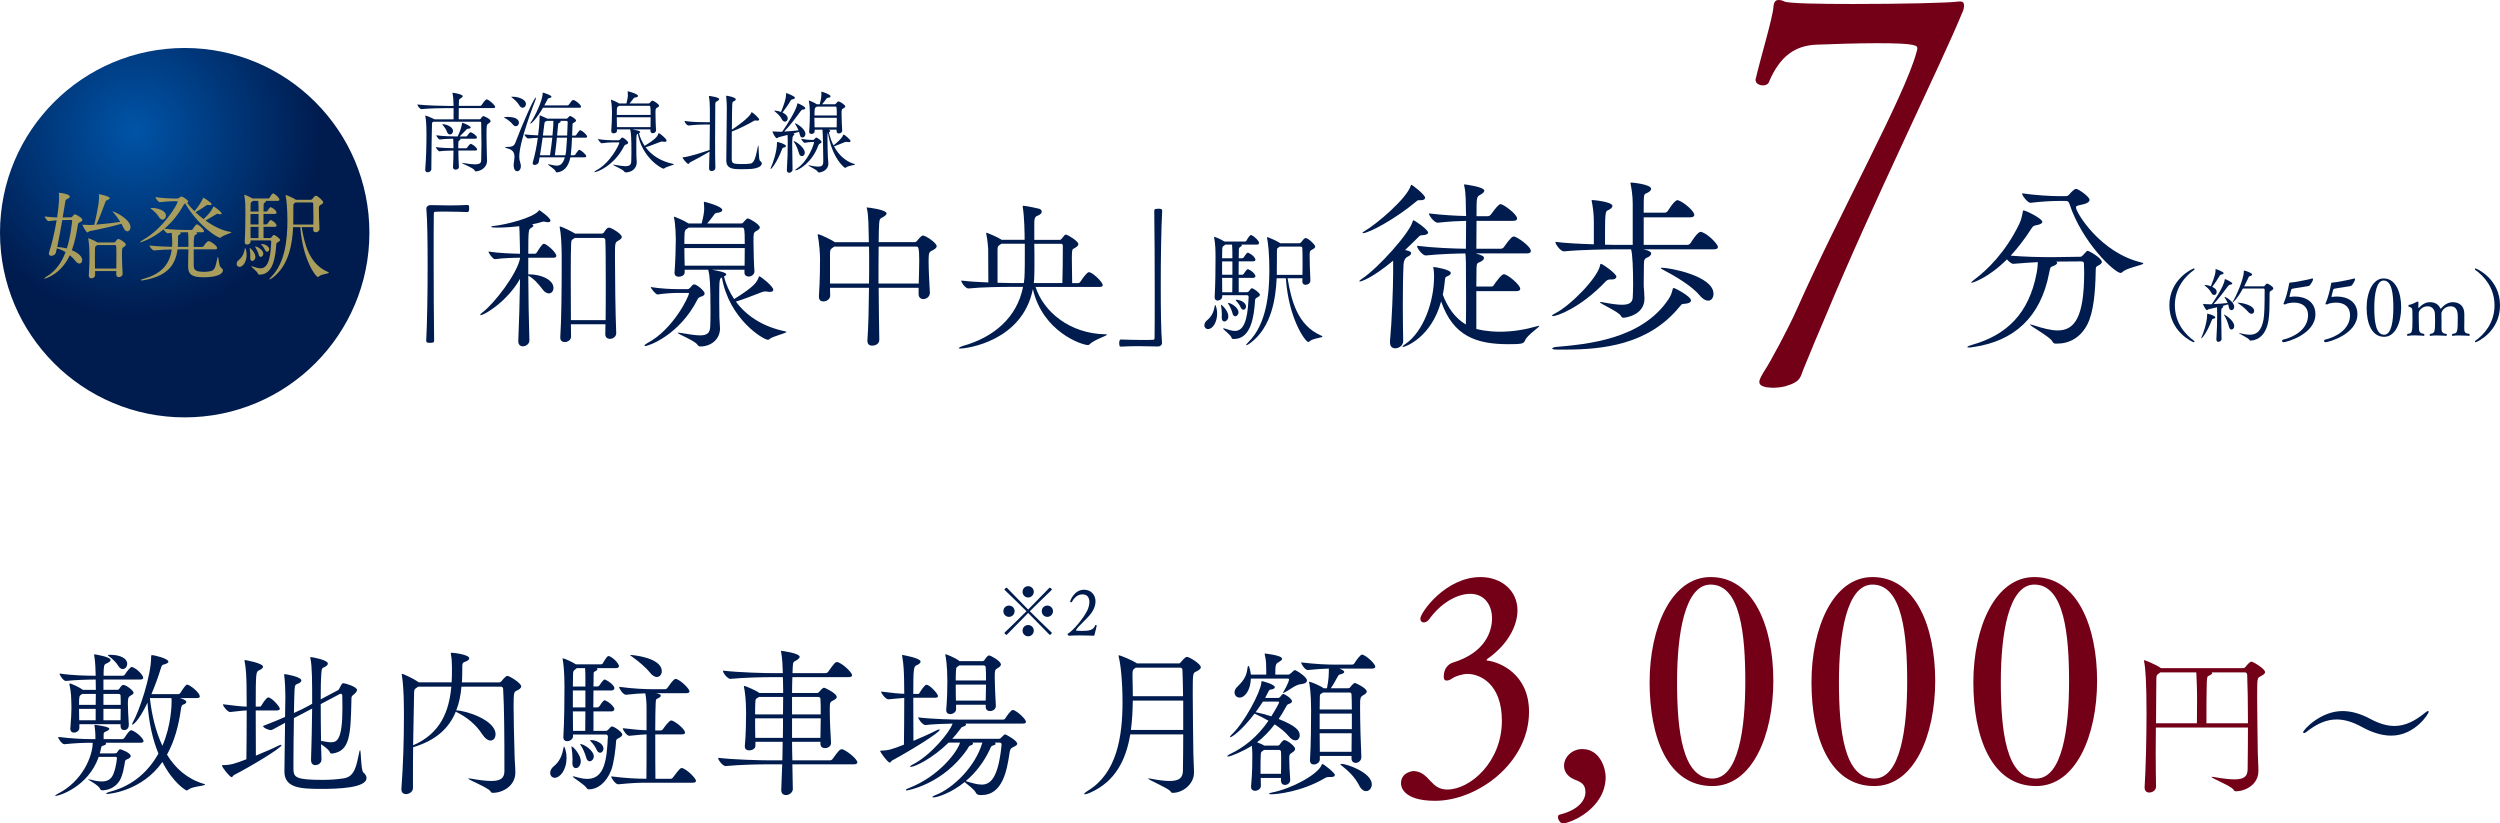 <?xml version="1.0" encoding="UTF-8"?>
<svg id="_レイヤー_2" data-name="レイヤー 2" xmlns="http://www.w3.org/2000/svg" xmlns:xlink="http://www.w3.org/1999/xlink" viewBox="0 0 2477.13 815.83">
  <defs>
    <style>
      .cls-1 {
        fill: #001b4e;
      }

      .cls-2 {
        fill: #740018;
      }

      .cls-3 {
        fill: #a89d5d;
      }

      .cls-4 {
        fill: url(#_名称未設定グラデーション_11);
      }
    </style>
    <radialGradient id="_名称未設定グラデーション_11" data-name="名称未設定グラデーション 11" cx="133.49" cy="129.36" fx="133.49" fy="129.36" r="185.76" gradientUnits="userSpaceOnUse">
      <stop offset="0" stop-color="#0054a7"/>
      <stop offset="1" stop-color="#001b4e"/>
    </radialGradient>
  </defs>
  <g id="_レイヤー_1-2" data-name="レイヤー 1">
    <g>
      <g>
        <path class="cls-1" d="M490.68,106.05c0,.53-.44,1.06-1.94,1.06h-34.15c0,3.96-.09,8.71-.09,11.09h20.69c.44,0,.96-.27,1.23-.71,1.41-2.2,2.02-2.46,2.55-2.46.62,0,7.13,2.73,7.13,5.02,0,1.05-1.32,1.85-2.11,2.38-1.93,1.32-1.93,1.5-1.93,12.5,0,5.63.26,10.65.35,18.66,0,1.59.18,3.79.18,5.55,0,8.01-8.01,10.65-11,10.65-.88,0-1.06-.44-1.59-1.32-1.14-2.11-12.32-6.34-12.32-7.04,0,0,.09-.09.26-.09s.53.09,1.06.18c5.19.88,8.89,1.32,11.44,1.32,5.72,0,6.25-1.85,6.34-4.23.18-5.45.26-10.65.26-15.58,0-7.66-.17-14.79-.26-21.47,0-.27-.09-.97-1.14-.97h-46.3c-1.32.7-1.32,1.14-1.32,2.99-.09,5.81-.61,25.79-.61,40.84v3.17c0,1.85-1.94,3.08-3.7,3.08-1.23,0-2.38-.7-2.38-2.46v-.35c.88-10.38,1.23-23.32,1.23-34.23,0-2.46-.09-4.84-.09-7.13,0-1.94-.35-8.45-1.06-11.36-.09-.18-.09-.35-.09-.44q0-.18.18-.18c.09,0,2.55.44,9.07,3.7h18.84v-11.09h-5.9c-4.93,0-18.04.18-25.88.97h-.09c-1.59,0-4.05-3.43-4.05-4.58,9.07,1.05,25.26,1.41,30.36,1.41h5.55v-.44c-.09-3.52-.27-8.89-.97-11.79-.09-.27-.09-.53-.09-.62s0-.18.17-.18c.7,0,9.95,1.41,9.95,3.43,0,.62-.62,1.23-1.67,1.85-1.85,1.14-1.94,1.05-2.11,3.78,0,.44-.09,1.94-.09,3.96h21.04c.62,0,1.23-.35,1.5-.79.79-1.23,3.7-5.63,5.11-5.63.18,0,.35,0,.53.09,2.64.97,7.92,5.81,7.92,7.48ZM472.72,148.03c0,.61-.44,1.14-1.67,1.14h-16.9c.09,5.54.27,12.59.53,16.19v.09c0,2.2-2.47,2.64-3.34,2.64-1.32,0-2.47-.7-2.47-2.29v-.18c.35-6.25.44-12.06.44-16.46-4.22.09-10.74.26-13.82.79h-.09c-.96,0-3.52-3.25-3.52-4.22,3.88.79,12.41,1.05,17.43,1.14v-2.82c0-1.06-.09-4.05-.26-6.6-4.14.09-10.21.27-13.2.79h-.09c-.97,0-3.52-3.26-3.52-4.23,5.11.97,17.78,1.23,20.51,1.23h.62c1.93-3.7,3.52-7.75,4.4-12.59.09-.71.09-.97.27-.97s.35.09.62.18c1.05.18,7.74,2.9,7.74,4.49,0,.7-.88,1.14-2.82,1.23-.96,0-1.14.62-2.02,1.41-.97.88-4.31,4.58-6.16,6.25h6.34c.18,0,.88-.27,1.14-.71,1.5-2.11,2.73-3.52,3.43-3.52.17,0,.35,0,.44.09,2.46,1.05,5.81,3.61,5.81,5.11,0,.61-.45,1.23-1.76,1.23h-15.14c.26.09.52.35.52.7,0,.27-.17.53-.61.79-1.5.79-1.5.88-1.5,8.01h7.74c.18,0,.8-.26,1.06-.7.35-.53,2.55-3.7,3.61-3.7.18,0,.36,0,.45.09,2.73,1.14,5.8,4.14,5.8,5.37ZM448.87,129.81c0,2.02-1.49,3.43-3.08,3.43-1.14,0-2.38-.79-2.99-2.9-.7-2.2-2.64-4.75-4.05-6.43-.36-.44-.53-.7-.53-.79s0-.09.18-.09c3.52,0,10.47,2.46,10.47,6.78Z"/>
        <path class="cls-1" d="M514.17,121.54c0,1.93-1.41,3.52-3.08,3.52-.97,0-2.11-.53-3.08-1.85-1.5-2.02-4.93-4.75-7.48-6.16-.7-.44-1.06-.62-1.06-.79,0-.44,3.52-.44,3.7-.44,4.84,0,11,1.32,11,5.72ZM514.52,155.25c0,1.94.26,3.88.88,5.55.53,1.41.7,2.73.7,3.87,0,3.17-1.85,5.02-3.61,5.02s-3.52-1.76-3.52-5.98v-.97c.18-2.38.79-5.1.79-7.57,0-3.61-1.32-6.78-7.13-8.19-1.5-.35-2.11-.7-2.11-.97s.79-.44,2.11-.44c3.52,0,6.51-.27,7.92-3.96,6.95-18.39,18.57-44.89,20.33-44.89.18,0,.18.18.18.35,0,.35-.18,1.05-.44,1.76-1.14,2.9-16.11,41.19-16.11,56.41ZM521.12,103.14c0,2.02-1.5,3.61-3.26,3.61-1.14,0-2.38-.71-3.43-2.55-1.23-2.2-4.14-5.28-6.78-7.21-.7-.53-1.05-.79-1.05-.97s.44-.18,1.41-.18c5.2,0,13.12,2.38,13.12,7.3ZM581.76,135.36c0,.53-.35,1.06-1.67,1.06h-13.29c-.26,6.34-.7,12.41-1.23,16.9,0,.18-.09.35-.09.53h3.43c.27,0,.88-.27,1.14-.7.96-1.5,2.02-3.08,3.25-4.4.18-.18.44-.27.62-.27.27,0,.44.09.62.09,1.59.7,6.34,4.49,6.34,6.25,0,.53-.35,1.05-1.67,1.05h-14.08c-1.85,9.77-6.78,14.26-13.2,14.96h-.18c-.44,0-.88-.18-1.05-.7-.79-2.73-7.75-6.43-7.75-7.22,0-.09.09-.18.35-.18.09,0,.27.09.53.09,2.73.44,5.46,1.32,7.92,1.32,3.26,0,6.07-1.67,7.92-8.27h-25l-.88,4.84c-.27,1.59-2.38,2.73-4.05,2.73-1.06,0-1.94-.53-1.94-1.67,0-.27,0-.53.09-.79,2.29-8.1,3.88-16.02,5.02-24.38-3.08.09-6.42.26-9.5.61h-.09c-1.32,0-3.7-2.99-3.7-4.05,4.05.53,9.16.79,13.55.97,1.5-11.44,1.5-17.96,1.5-18.39v-.53c0-.88.18-.88.27-.88s.35.09.61.18c1.32.44,4.66,2.2,6.52,2.91.18.09.35.09.44.18h18.48c.97,0,1.14-.35,1.5-.7,1.85-2.03,2.03-2.03,2.2-2.03,1.23,0,6.07,2.99,6.07,4.58,0,.7-.79,1.41-2.29,2.2-1.14.53-1.23.88-1.23,2.38-.09,3.34-.18,6.86-.35,10.3h2.9c.27,0,.88-.18,1.14-.62.88-1.41,2.02-3.08,3.26-4.4.18-.18.44-.27.62-.27.26,0,.44.09.61.09,2.64,1.14,6.34,4.84,6.34,6.25ZM575.78,105.61c0,.61-.45,1.14-1.94,1.14h-35.82c-5.9,10.21-11.27,15.75-12.5,15.75-.09,0-.18-.09-.18-.18,0-.27.35-.88,1.23-2.03,2.82-3.96,11.09-20.42,11.09-27.63,0-.88.18-.88.18-.88.88,0,8.62,2.55,8.62,4.05,0,.53-.7,1.05-2.38,1.41-1.32.27-1.23.7-1.76,1.67-.8,1.5-1.76,3.43-2.99,5.55h23.05c.27,0,.97-.27,1.23-.71,2.55-3.61,3.34-4.66,4.4-4.66,2.12,0,7.75,4.84,7.75,6.52ZM537.66,136.41c-.79,5.46-1.67,11.7-2.64,17.43h9.95c.7-4.23,1.58-11,2.29-17.43h-9.59ZM541.98,119.78c-.09.09-.27.09-.45.18-1.84.7-1.84.53-2.29,3.96-.27,2.38-.71,6.07-1.32,10.39h9.5c.88-8.45.88-12.41.88-13.2v-1.32h-6.34ZM551.83,136.41c-.62,5.81-1.23,11.62-2.03,17.43h10.39c.62-2.46.88-3.96,1.68-17.43h-10.04ZM562.48,121.01c0-1.06-.7-1.23-1.41-1.23h-5.98c.27.18.53.44.53.7s-.27.62-.97.97c-1.59.79-1.5.53-1.76,3.43l-.88,9.42h9.95c.27-5.11.35-9.95.53-13.11v-.18Z"/>
        <path class="cls-1" d="M622.41,141.34c0,.71-.62,1.23-1.15,1.5-.7.35-2.11.35-2.81,1.85-10.04,19.8-27.11,25.88-29.05,25.88-.26,0-.44-.09-.44-.27,0-.26.53-.7,1.59-1.32,14.61-7.75,23.14-26.14,23.14-27.64,0-.18-.09-.26-.44-.26h-5.89c-2.55,0-7.13.26-11.18.88-.88,0-3.7-3.34-3.7-4.14,5.11.88,11.88,1.14,14.26,1.14h6.43c.35,0,.79-.44,1.14-.7.45-.44,1.15-1.41,1.5-1.67.27-.18.53-.27.7-.27,1.59,0,5.9,3.7,5.9,5.02ZM667.82,162.73c0,.79-7.66,2.38-9.51,4.05-.26.26-.44.35-.7.35-2.64,0-21.65-11.62-25.61-34.59-1.41.62-1.5.7-1.5,12.59,0,3.88.09,7.75.09,9.51s.35,4.31.35,6.16c0,6.16-5.11,10.03-10.91,10.03-.7,0-1.23-.35-1.76-1.14-1.49-2.11-10.82-5.81-10.82-6.42,0-.09.09-.09.35-.09.17,0,.52,0,1.05.09,4.75.79,8.36,1.41,11,1.41,3.7,0,5.46-1.23,5.63-4.66.09-1.59.18-4.75.18-8.27,0-16.2-.44-20.24-1.14-22.97-.09-.18-.17-.44-.17-.53h-13.03v1.41c0,2.11-2.64,2.46-3.25,2.46-1.32,0-2.38-.62-2.38-2.11v-.27c.45-5.19.71-15.05.71-18.48,0-1.06-.18-8.36-.97-11.8-.09-.26-.09-.44-.09-.53s0-.18.09-.18c.35,0,5.89,2.29,7.92,3.7l.09.09h7.3c1.14-4.4,1.41-6.86,1.41-8.01,0-1.32-.09-2.64-.18-3.52v-.18c0-.26.09-.35.26-.35s9.95,2.46,9.95,4.58c0,.79-.97,1.41-2.9,1.58-1.06.09-1.32.62-1.76,1.23-1.23,1.67-2.46,3.26-3.7,4.66h18.84c.44,0,.79-.09,1.14-.53,1.85-2.11,2.2-2.29,2.55-2.29.97,0,6.69,3.34,6.69,5.02,0,.88-1.05,1.5-2.02,2.03-1.5.88-1.5,1.32-1.5,5.54,0,5.28.27,13.64.53,16.81v.09c0,1.5-1.49,2.82-3.25,2.82-1.14,0-2.29-.7-2.29-2.2v-1.59h-18.04c2.99.53,7.92,1.41,7.92,2.55,0,.44-.53.88-1.23,1.23,1.06,4.31,2.99,8.54,5.63,12.5,11.53-7.13,12.68-9.5,13.64-12.14.09-.26.18-.53.35-.53.53,0,7.75,5.46,7.75,7.57,0,.7-.7,1.14-1.94,1.14-.44,0-.88-.09-1.41-.18-.44-.09-.8-.09-1.15-.09-.52,0-1.05.09-2.02.44-2.9,1.05-9.95,3.96-14.26,5.19,5.63,7.66,14.61,13.91,27.46,16.55.44.09.62.18.62.26ZM643.27,104.82h-29.75c-.35.26-.79.62-1.41.97-.97.53-.97,2.64-.97,8.1h33.53c0-8.27-.18-9.07-1.41-9.07ZM611.14,116.17c0,3.26.09,6.43.17,9.77h33.27c0-2.99.09-6.42.09-9.77h-33.53Z"/>
        <path class="cls-1" d="M708.74,104.2c-.09,5.55-.18,20.95-.18,35.64,0,10.21.09,20.16.27,26.41v.09c0,2.38-2.46,3.17-3.7,3.17-1.41,0-2.55-.79-2.55-2.64v-.26c.18-4.49.35-10.21.44-16.37-6.6,3.96-13.38,7.66-19.01,10.47-.97.44-1.23,1.76-2.02,1.76-1.23,0-5.72-5.63-5.72-6.34,0-.18.26-.18.79-.27,6.87-.7,22.36-5.98,26.05-7.3.17-8.45.26-17.6.26-25.17h-3.79c-4.84,0-9.77.09-17.16.97h-.17c-1.59,0-3.96-2.99-3.96-4.4v-.09c8.8,1.23,16.63,1.23,21.65,1.23h3.43v-12.94c0-3.34-.26-9.42-.88-12.41-.09-.35-.09-.53-.09-.62s0-.09.09-.09c.88,0,10.12,1.32,10.12,3.17,0,.62-.62,1.14-1.5,1.76-1.94,1.23-2.29.53-2.38,4.22ZM754.85,162.02c0,2.29-3.52,4.84-10.56,5.37-2.2.18-6.69.26-10.38.26-8.19,0-14.26-.62-14.26-8.71v-.62c.17-10.21.44-43.3.52-51.05,0-2.99-.17-8.01-.61-11.44,0-.27-.09-.53-.09-.62,0-.27.09-.35.35-.35.88,0,9.24,1.5,9.24,3.61,0,.61-.53,1.23-1.67,1.76s-1.67.27-1.85,3.17c-.18,1.94-.26,13.29-.35,25.09,4.14-2.64,18.04-12.5,19.18-16.81.09-.35.09-.44.36-.44,1.32,0,7.48,5.89,7.48,7.13,0,.7-.53,1.14-1.85,1.14-.36,0-.79,0-1.23-.09-.36,0-.62-.09-.88-.09-.35,0-.7.09-1.14.35-5.19,3.17-15.23,8.1-22,10.65-.09,11.79-.09,23.59-.09,26.58.09,4.67.18,5.63,10.12,5.63,2.99,0,6.34-.09,8.36-.44,4.31-.62,5.45-7.66,7.48-17.16.18-.7.27-.97.35-.97.62,0,.18,14.52,1.76,15.49,1.14.7,1.76,1.58,1.76,2.55Z"/>
        <path class="cls-1" d="M778.78,144.69c0,.61-.61,1.14-2.11,1.5-1.32.26-1.49.79-1.94,2.02-4.75,12.5-10.21,19.27-11.09,19.27-.09,0-.18-.09-.18-.26,0-.27.09-.62.36-1.14,1.67-3.52,6.07-15.58,6.07-24.56,0-.88.17-.88.17-.88,1.15,0,8.71,2.29,8.71,4.05ZM798.06,132.63c0,2.2-1.5,3.61-2.91,3.61-1.94,0-2.29-1.14-3.43-5.63-1.5.53-3.52,1.05-5.63,1.67.71.26,1.06.61,1.06.96s-.35.71-1.06,1.14q-1.14.53-1.14,8.45c0,7.13.18,17.87.35,25.09v.09c0,1.85-1.76,3.17-3.34,3.17-1.23,0-2.29-.79-2.29-2.55v-.35c.62-9.33.88-18.84.88-28.16,0-2.2-.09-4.58-.18-6.43l-8.62,2.2c-.88.27-1.41,1.06-2.11,1.06-1.32,0-4.23-5.72-4.23-6.6,0-.09,0-.18.18-.18s.35.09.61.09c2.03.18,4.4.27,6.07.27h1.5l1.32-.09c4.93-6.77,14.08-21.91,14.87-27.2.09-.7.18-.88.35-.88.8,0,7.66,3.26,7.66,4.84,0,.7-.71,1.23-2.46,1.41-.88.09-1.41.44-2.02,1.32-4.4,6.07-11.18,15.05-16.46,20.42,4.84-.27,10.3-.7,14.17-1.23-.88-2.29-2.02-4.22-2.99-5.72-.35-.53-.53-.88-.53-1.05,0-.09.09-.18.18-.18,1.32,0,10.21,5.54,10.21,10.47ZM787.67,96.89c0,.62-.71,1.23-2.38,1.5-1.05.18-1.41.44-1.93,1.32-1.85,3.34-5.46,8.54-8.01,11.79,4.93,2.38,5.2,5.02,5.2,5.81,0,1.85-1.32,3.26-2.73,3.26-1.06,0-2.29-.7-3.17-2.46-1.85-3.52-4.49-5.72-6.6-7.39-.62-.44-.79-.79-.79-.96,0-.09.17-.18.44-.18,1.41,0,4.58.7,6.16,1.32,2.99-7.39,5.02-13.03,5.02-17.69,0-.71,0-.97.26-.97.36,0,8.54,2.99,8.54,4.66ZM797.44,151.29c0,2.03-1.41,3.43-2.91,3.43-1.14,0-2.38-.88-2.91-2.99-1.05-3.79-2.81-8.1-4.75-10.82-.35-.53-.53-.88-.53-1.06,0,0,0-.09.09-.09,1.76,0,11,6.34,11,11.53ZM814.07,140.64c0,.79-.97,1.23-1.5,1.59-.61.35-1.23.53-1.76,2.02-6.34,17.25-19.89,24.55-22.53,24.55-.26,0-.35-.09-.35-.18,0-.27.35-.7,1.15-1.23,12.32-8.01,17.51-25.09,17.51-26.14,0-.35-.18-.53-.53-.53h-1.85c-1.14,0-3.78.26-7.04.79-.88,0-3.26-3.17-3.26-3.96,4.14.79,7.75,1.06,9.86,1.06h2.2c.35,0,.7-.35.96-.7.35-.44,1.41-1.59,1.94-1.59.96,0,5.19,3.08,5.19,4.31ZM847.34,162.9c0,.71-6.43,1.06-9.15,3.08-.35.27-.62.35-.88.35-.53,0-12.67-8.98-16.98-34.68-.44.53-.44,2.82-.44,5.19,0,5.46.27,16.2.44,19.19.09,1.5.44,4.14.44,5.98v.18c0,6.52-6.95,8.71-9.24,8.71-.71,0-.97-.35-1.5-1.06-1.32-2.02-9.16-5.37-9.16-5.98,0-.09.09-.09.27-.09.27,0,.62.09,1.23.18,3.34.7,6.07,1.14,8.18,1.14,5.11,0,5.19-2.29,5.19-6.16,0-6.6-.44-28.61-.79-30.45h-7.75v1.76c0,1.5-1.58,2.46-3.16,2.46-1.23,0-2.29-.61-2.29-2.11v-.27c.53-5.19.7-14.79.7-18.31,0-1.05-.18-8.36-.97-11.79-.09-.26-.09-.44-.09-.53s0-.18.09-.18c.44,0,5.55,2.29,7.75,3.7l.09.09h2.9c.61-2.11,1.67-6.25,1.67-9.95,0-.7-.09-1.41-.09-1.94,0-.44.09-.53.27-.53.79,0,8.89,2.73,8.89,4.49,0,.79-.88,1.41-2.73,1.59-.97.09-1.23.61-1.68,1.23-1.32,1.85-2.64,3.61-3.96,5.11h12.41c.44,0,.79-.09,1.14-.53,1.67-2.03,2.03-2.29,2.73-2.29,1.05,0,6.69,3.34,6.69,5.02,0,.88-1.14,1.5-2.11,2.02-1.41.71-1.58.97-1.58,5.2,0,5.1.35,13.38.62,16.63v.09c0,1.5-1.5,2.82-3.26,2.82-1.14,0-2.29-.71-2.29-2.2v-1.58h-7.92c.09.09.18.09.27.09.88.27,1.32.71,1.32,1.14,0,.53-.44.97-1.23,1.32h-.09c1.05,4.49,2.46,8.98,4.58,13.03.79-.62,8.45-6.6,9.59-10.3.09-.27.18-.44.27-.44,1.05,0,7.04,4.93,7.04,6.51,0,.62-.62.97-1.77.97-.35,0-.79,0-1.32-.09-.44-.09-.88-.18-1.23-.18-.45,0-.88.09-1.32.26-2.82,1.14-7.48,3.08-10.74,4.23,4.4,8.18,11.09,14.79,20.07,17.43.62.18.88.35.88.44ZM806.94,116.7c0,3.17.09,6.25.18,9.5h21.91c.09-2.91.09-6.34.09-9.5h-22.18ZM827.71,105.61h-18.22l-1.49.96c-.97.53-.97,4.05-.97,7.84h22.09c0-7.92,0-8.8-1.41-8.8Z"/>
      </g>
      <g>
        <path class="cls-1" d="M2174.42,338.38c0,.4-.32.72-.8.72-.72,0-24.09-10.24-24.09-36.57s23.53-36.57,24.25-36.57c.4,0,.72.32.72.64s-.16.64-.56.88c-8.24,5.92-18.96,17.2-18.96,35.05s10.72,29.21,18.96,35.13c.32.24.48.48.48.72Z"/>
        <path class="cls-1" d="M2195.05,314.46c0,.56-.56,1.04-1.92,1.36-1.2.24-1.36.72-1.76,1.84-4.32,11.36-9.28,17.52-10.08,17.52-.08,0-.16-.08-.16-.24,0-.24.08-.56.32-1.04,1.52-3.2,5.52-14.16,5.52-22.32,0-.8.16-.8.16-.8,1.04,0,7.92,2.08,7.92,3.68ZM2213.78,303.98c0,2-1.36,3.36-2.72,3.36-1.2,0-2.32-.96-2.72-3.28-.16-.8-.32-1.68-.56-2.48-1.44.48-3.44,1.04-5.6,1.6.48.24.8.48.8.8s-.32.72-.96,1.04c-1.12.64-1.12.72-1.12,7.76,0,6.48.16,16.32.32,22.96v.16c0,1.76-1.68,2.8-3.12,2.8-1.04,0-2-.64-2-2.32v-.32c.56-8.56.8-17.2.8-25.77,0-2-.08-4.16-.16-5.84l-8.16,1.92c-.8.16-1.36.96-1.92.96-.96,0-3.77-5.28-3.77-6.08,0-.08,0-.16.16-.16s.32.08.56.08c1.92.24,4.08.32,5.68.32h2.16c1.76-2.48,11.77-16.88,12.88-24.16.08-.64.16-.8.32-.8.64,0,7.2,3.12,7.2,4.32,0,.56-.64,1.12-2.24,1.28-.8.08-1.28.48-1.84,1.2-4.32,5.84-10.32,13.76-14.48,18,4.64-.24,10.32-.64,14-1.12-.8-1.92-1.84-3.6-2.64-4.88-.32-.48-.48-.8-.48-.96s.08-.16.16-.16c1.52,0,9.45,5.12,9.45,9.76ZM2203.29,270.69c0,.48-.64,1.04-2.16,1.28-.96.16-1.28.4-1.76,1.28-1.76,3.12-5.04,7.92-7.36,10.96,3.76,1.76,4.4,3.52,4.4,5.12,0,1.68-1.2,2.96-2.48,2.96-.96,0-2.08-.64-2.88-2.24-1.68-3.2-4.08-5.2-6-6.72-.56-.4-.72-.72-.72-.88,0-.08.16-.16.4-.16.96,0,3.6.4,5.92,1.36,4.24-10.56,4.64-13.84,4.64-15.61v-1.12c0-.32,0-.4.16-.4.08,0,7.84,2.64,7.84,4.16ZM2213.78,323.1c0,2-1.28,3.44-2.64,3.44-1.04,0-2.16-.88-2.64-2.96-.96-3.76-2.64-8.08-4.4-10.8-.32-.56-.56-.88-.56-1.04l.08-.08c.88,0,10.16,5.84,10.16,11.45ZM2252.5,285.73c0,.72-.56,1.52-1.84,2.16-1.52.8-1.84,1.04-1.84,3.28v4.96c0,7.76-.16,15.29-1.04,20.89-2.08,14-9.6,20.08-17.61,20.48-.4,0-1.04-.08-1.28-.64-.72-1.76-10.4-6.24-10.4-6.8,0,0,.08-.08.16-.08.16,0,.4.08.72.16,3.6.88,6.88,1.52,9.84,1.52,6.56,0,11.44-3.28,13.61-15.12.88-5.04,1.12-13.84,1.12-29.37,0-1.12-.64-1.28-1.2-1.28h-20.32c-5.36,9.77-9.52,13.77-10.24,13.77-.08,0-.08-.08-.08-.16,0-.16.32-.8.96-1.84,2.4-3.76,10.24-21.12,10.24-28.73,0-.8.08-.88.24-.88.8,0,8,2.32,8,3.84,0,.64-.64,1.36-2.08,1.68-1.12.24-1.2.56-1.6,1.52-1.04,2.24-2.48,5.36-4.24,8.64h19.04c.88,0,1.12-.32,1.36-.64,1.2-1.6,2-2.16,2.24-2.16.96,0,6.24,2.96,6.24,4.8ZM2233.54,308.14c0,1.6-1.04,2.8-2.56,2.8-1.04,0-2.32-.64-3.6-2.16-2.24-2.72-6.24-5.92-9.28-8-.8-.56-1.2-.8-1.2-.88s.08-.08.24-.08c2.32,0,16.4,2,16.4,8.32Z"/>
        <path class="cls-1" d="M2294.25,311.26c0,20-28.73,27.85-31.69,27.85-.8,0-1.36-.72-1.36-1.36,0-.56.24-1.04.96-1.2,9.36-2.16,24.73-9.28,24.8-24.32,0-7.84-5.28-12.4-14.08-12.4-2,0-3.44.24-6.32.8-1.12.24-1.12.96-2.72.96-1.12,0-1.2-.32-1.2-.64s.24-.8.48-1.28c2.32-5.44,4.16-13.45,5.04-18.41.08-.48.08-1.28,1.12-1.28h.4c2.72,0,19.28-3.28,20.56-3.84.32-.16.72-.24.96-.24.4,0,.72.16.72.72,0,1.68-2.64,5.36-2.96,5.84-.56.64-1.36.96-1.92,1.04-1.84.32-4.96.8-7.84,1.28-2.48.4-5.68.8-7.36,1.2-.72.16-1.36.4-1.6,1.2-.56,1.92-1.12,4.4-1.6,6.08-.08.16-.08.32-.08.4,0,.4.32.56.72.56.24,0,.4,0,.55-.08,1.36-.24,2.8-.32,4.32-.32,9.36,0,20.08,4.64,20.08,17.45Z"/>
        <path class="cls-1" d="M2335.85,311.26c0,20-28.73,27.85-31.69,27.85-.8,0-1.36-.72-1.36-1.36,0-.56.24-1.04.96-1.2,9.36-2.16,24.73-9.28,24.8-24.32,0-7.84-5.28-12.4-14.09-12.4-2,0-3.44.24-6.32.8-1.12.24-1.12.96-2.72.96-1.12,0-1.2-.32-1.2-.64s.24-.8.48-1.28c2.32-5.44,4.16-13.45,5.04-18.41.08-.48.08-1.28,1.12-1.28h.4c2.72,0,19.29-3.28,20.57-3.84.32-.16.72-.24.96-.24.4,0,.72.16.72.72,0,1.68-2.64,5.36-2.96,5.84-.56.64-1.36.96-1.92,1.04-1.84.32-4.96.8-7.84,1.28-2.48.4-5.68.8-7.36,1.2-.72.16-1.36.4-1.6,1.2-.56,1.92-1.12,4.4-1.6,6.08-.08.16-.08.32-.08.4,0,.4.32.56.72.56.24,0,.4,0,.56-.08,1.36-.24,2.8-.32,4.32-.32,9.36,0,20.09,4.64,20.09,17.45Z"/>
        <path class="cls-1" d="M2362.33,333.74c-12.4,0-17.36-13.6-17.36-28.73s6-29.12,16.88-29.12c11.92,0,17.36,13.76,17.36,28.73s-5.76,29.12-16.88,29.12ZM2361.85,277.97c-7.12,0-9.28,13.61-9.28,26.97s1.44,26.72,9.76,26.72c7.28,0,9.12-13.92,9.12-26.8s-1.28-26.89-9.6-26.89Z"/>
        <path class="cls-1" d="M2447.14,331.9c0,.48-.24.88-.72.88,0,0-4.96-.4-9.76-.4-2.4,0-4.72.08-6.4.4h-.16c-.32,0-.56-.32-.56-.8,0-.4.16-.88.56-1.2,4.8-.56,5.2-.96,5.2-16.56,0-3.28,0-10.72-7.12-10.72-5.44,0-8.56,4-9.12,6.8.08,2.8.16,5.6.16,8.24v1.84c0,.72-.08,2.16-.08,3.44,0,4.56.24,6.64,4.8,6.96.4.32.56.8.56,1.12,0,.48-.24.88-.72.88,0,0-4.72-.4-9.36-.4-2.32,0-4.56.08-6.24.4h-.16c-.4,0-.64-.32-.64-.72s.24-.96.72-1.28c4-.56,4.72-1.28,4.72-12.48,0-2.48-.08-5.6-.16-7.2-.24-5.52-3.84-7.6-7.12-7.6-5.6,0-8.64,4.08-8.88,6.24-.08.88-.08,2.08-.08,3.44,0,2.96.08,6.32.16,7.6.08,1.2.08,2,.08,2.64,0,4.96.32,6.8,4.96,7.36.32.32.48.8.48,1.12,0,.48-.24.88-.64.88,0,0-4.24-.48-8.96-.48-2.32,0-4.8.16-6.88.48h-.16c-.4,0-.56-.32-.56-.8,0-.4.16-.88.56-1.2,4.4-.56,4.8-.72,4.8-14.96,0-1.76,0-3.76-.08-5.36-.08-4.4.24-5.52-3.52-6.56-.32-.08-.48-.48-.48-.88s.16-.8.48-.88c3.36-.56,6.16-2.24,8.16-3.2.16-.08.4-.16.56-.16.48,0,.8.4.8,1.12l-.16,4.64c0,.32.16.56.4.56.08,0,.16,0,.24-.08,4.72-5.36,9.36-5.6,11.04-5.6,4.48,0,8.24,2,10,5.84.24.4.32.64.56.64.08,0,.24-.08.48-.4,2.24-2.72,6.4-6.08,11.36-6.08,6.64,0,11.52,3.76,11.52,11.61v9.04c0,1.04-.08,2.56-.08,3.92,0,4.88.24,6.4,4.88,6.72.4.4.56.8.56,1.2Z"/>
        <path class="cls-1" d="M2453.05,339.11c-.48,0-.8-.32-.8-.72,0-.24.16-.48.48-.72,8.24-5.92,18.96-17.29,18.96-35.13s-10.72-29.12-18.96-35.05c-.4-.24-.56-.56-.56-.88s.32-.64.72-.64c.72,0,24.25,10.08,24.25,36.57s-23.36,36.57-24.09,36.57Z"/>
      </g>
      <g>
        <path class="cls-1" d="M463.14,210.13c-4.08-.16-13.19-.47-21.67-.47-3.46,0-6.91,0-9.89.16-1.41,0-1.73.63-1.73,2.04-.16,8.32-.16,25.12-.16,44.44,0,27.32.16,59.84.47,81.04,0,1.41-.16,2.36-3.92,2.36-2.52,0-3.93-.16-3.93-2.2.95-17.12,1.41-46.96,1.41-74.28,0-24.03-.31-46.17-1.26-56.22v-.31c0-2.04,1.89-3.46,3.93-3.46,7.85.16,13.66.32,19.31.32s10.99-.16,17.59-.47c.32,0,1.1.16,1.26.79.32.63.32,1.57.32,2.67,0,.79,0,3.61-1.73,3.61Z"/>
        <path class="cls-1" d="M551.23,253.64c0,.94-.79,1.73-2.98,1.73h-24.81v16.49h.94c11.93,0,24.03,5.34,24.03,13.51,0,2.98-1.88,5.34-4.55,5.34-2.04,0-4.4-1.26-6.59-4.4-3.77-5.03-8.48-10.36-13.82-13.19.16,20.73.47,44.76,1.1,64.07v.16c0,3.45-3.46,5.81-6.44,5.81-2.36,0-4.55-1.41-4.55-5.02v-.31c.79-17.75,1.41-41.15,1.73-61.56-12.57,22.3-35.18,35.96-38.95,35.96-.32,0-.47-.16-.47-.31,0-.47.79-1.41,2.52-2.67,10.99-8.17,33.92-37.69,36.91-53.24v-.63c-6.44,0-16.65.31-24.82,1.41h-.16c-1.89,0-6.28-5.81-6.28-7.54,9.74,1.57,23.56,2.04,31.25,2.2,0-3.14-.16-5.97-.16-8.48-.16-3.3-.16-12.72-.63-18.85-7.54.95-15.55,1.41-21.83,1.41-3.61,0-5.97-.16-5.97-.79,0-.31,1.1-.79,3.3-.94,11.62-1.26,37.54-7.85,43.5-14.61.47-.47.47-.94.79-.94.47,0,11.15,7.54,11.15,10.36,0,.95-.94,1.57-2.51,1.57-.63,0-1.41,0-2.2-.31-.79-.16-1.41-.31-1.88-.31-.79,0-1.57.16-2.36.47-2.2.79-5.5,1.57-9.27,2.2.79.47,1.25.94,1.25,1.41,0,.79-.78,1.41-2.35,2.36-2.36,1.26-2.67,2.04-2.67,25.44h6.59c.47,0,1.41-.47,1.89-1.26,1.41-2.36,5.18-8.64,6.91-8.64,2.67,0,12.41,8.48,12.41,12.09ZM616.09,234.79c0,1.73-2.04,2.83-3.61,3.77-3.14,1.73-3.14,2.2-3.14,16.49,0,19.32.47,57.01,1.25,74.91v.32c0,2.98-2.98,5.5-6.28,5.5-2.35,0-4.55-1.41-4.55-4.55v-.16c0-2.83.16-6.12.16-9.74h-34.24c0,4.71.16,8.95.16,12.25s-3.3,5.34-6.29,5.34c-2.35,0-4.39-1.26-4.39-4.4v-.47c1.1-15.71,1.41-49.16,1.41-70.83,0-8.01,0-14.45-.16-17.59,0-2.04-.47-13.98-1.73-19.79-.16-.47-.16-.79-.16-.95,0-.31,0-.47.31-.47,1.89,0,12.41,5.34,14.77,6.91l.16.16h26.38c.79,0,1.73-.47,2.36-1.26,2.04-3.3,3.3-4.71,5.03-4.71,2.04,0,12.56,6.12,12.56,9.27ZM600.23,277.98c0-18.84-.16-35.8-.47-40.36,0-.47-.47-1.88-2.35-1.88h-27.95l-.79.62c-2.51,1.73-2.51.79-2.82,6.12-.16,4.24-.32,16.33-.32,30.62s.16,30.94.16,44.13h34.39c.16-11.62.16-25.91.16-39.26Z"/>
        <path class="cls-1" d="M698.21,290.7c0,1.25-1.1,2.2-2.04,2.67-1.26.63-3.77.63-5.02,3.3-17.91,35.34-48.37,46.17-51.83,46.17-.47,0-.78-.16-.78-.47,0-.47.94-1.25,2.83-2.36,26.07-13.82,41.3-46.64,41.3-49.31,0-.32-.16-.47-.79-.47h-10.52c-4.55,0-12.72.47-19.95,1.57-1.57,0-6.59-5.97-6.59-7.38,9.11,1.57,21.2,2.04,25.44,2.04h11.47c.62,0,1.41-.79,2.04-1.26.79-.79,2.04-2.51,2.67-2.98.47-.32.94-.47,1.25-.47,2.83,0,10.52,6.6,10.52,8.95ZM779.24,328.86c0,1.41-13.66,4.24-16.96,7.22-.47.47-.79.63-1.26.63-4.71,0-38.63-20.73-45.7-61.72-2.51,1.1-2.67,1.26-2.67,22.46,0,6.91.16,13.82.16,16.96s.62,7.7.62,10.99c0,11-9.11,17.91-19.47,17.91-1.26,0-2.2-.63-3.14-2.04-2.67-3.77-19.32-10.36-19.32-11.46,0-.16.16-.16.63-.16.32,0,.94,0,1.89.16,8.48,1.41,14.92,2.51,19.63,2.51,6.6,0,9.74-2.2,10.05-8.32.16-2.83.31-8.48.31-14.76,0-28.9-.78-36.12-2.04-40.99-.16-.32-.31-.79-.31-.95h-23.24v2.52c0,3.77-4.71,4.39-5.81,4.39-2.36,0-4.24-1.1-4.24-3.77v-.47c.79-9.27,1.26-26.86,1.26-32.98,0-1.88-.31-14.92-1.73-21.04-.16-.47-.16-.79-.16-.94s0-.32.16-.32c.62,0,10.52,4.09,14.13,6.6l.16.16h13.04c2.04-7.85,2.51-12.25,2.51-14.29,0-2.36-.16-4.71-.31-6.29v-.31c0-.47.16-.63.47-.63s17.75,4.4,17.75,8.17c0,1.41-1.73,2.51-5.19,2.82-1.88.16-2.35,1.1-3.14,2.2-2.2,2.98-4.39,5.81-6.59,8.32h33.61c.78,0,1.41-.16,2.04-.94,3.3-3.77,3.93-4.08,4.55-4.08,1.73,0,11.94,5.96,11.94,8.95,0,1.57-1.89,2.67-3.61,3.61-2.67,1.57-2.67,2.36-2.67,9.89,0,9.42.47,24.34.94,29.99v.16c0,2.67-2.67,5.02-5.81,5.02-2.04,0-4.08-1.26-4.08-3.93v-2.83h-32.2c5.34.95,14.13,2.52,14.13,4.55,0,.79-.94,1.57-2.2,2.2,1.88,7.7,5.34,15.23,10.05,22.3,20.57-12.72,22.62-16.96,24.34-21.67.16-.47.31-.94.63-.94.94,0,13.82,9.73,13.82,13.5,0,1.26-1.26,2.04-3.46,2.04-.78,0-1.57-.16-2.51-.32-.79-.16-1.41-.16-2.04-.16-.94,0-1.88.16-3.61.79-5.18,1.89-17.75,7.07-25.44,9.27,10.05,13.66,26.07,24.81,49,29.52.79.16,1.1.32,1.1.47ZM735.43,225.52h-53.08c-.62.47-1.41,1.1-2.51,1.73-1.73.94-1.73,4.71-1.73,14.45h59.83c0-14.76-.31-16.18-2.51-16.18ZM678.11,245.79c0,5.81.16,11.46.32,17.43h59.36c0-5.34.16-11.46.16-17.43h-59.83Z"/>
        <path class="cls-1" d="M928.11,243.9c0,1.89-2.04,3.14-4.87,4.55-2.36,1.26-3.14,1.57-3.14,10.05,0,7.85.63,20.41,1.25,31.25v.47c0,3.77-3.45,6.12-6.44,6.12-2.51,0-4.71-1.57-4.71-4.87v-6.29h-39.57c.16,17.75.31,36.12.63,51.36v.16c0,4.55-4.71,5.81-7.07,5.81-2.51,0-4.71-1.26-4.71-4.71v-.63c.95-13.51,1.41-32.82,1.57-51.98h-38.63c0,2.36.16,4.87.16,7.54v.16c0,3.61-3.61,5.81-6.75,5.81-2.36,0-4.4-1.26-4.4-4.71v-.63c1.1-16.64,1.1-31.72,1.1-37.22,0-4.4-.79-16.02-2.2-22.46-.16-.63-.16-.94-.16-1.1,0-.31,0-.47.16-.47,2.82,0,14.92,6.44,16.18,7.38l.62.47h33.77c0-2.83-.16-5.34-.16-7.7-.16-4.4,0-18.53-1.73-25.44-.16-.63-.31-.94-.31-1.1s.16-.16.31-.16c2.04,0,19.47,2.36,19.47,5.96,0,1.1-1.41,2.36-3.61,3.61-2.51,1.41-3.45,1.26-3.77,6.59-.32,3.77-.32,10.05-.47,18.22h35.65c.94,0,1.89-.63,2.51-1.41.16-.31,3.93-5.18,5.66-5.18,2.82,0,13.66,7.38,13.66,10.52ZM861.21,261.64c0-6.12,0-11.93-.16-17.27h-34.55l-1.26.94c-2.67,1.73-2.83,2.51-2.83,6.75v28.89h38.63c.16-6.6.16-13.04.16-19.32ZM910.83,258.66c0-13.35-.94-14.29-2.67-14.29h-37.54c-.16,10.52-.16,23.24-.16,36.59h39.89c.16-8.48.47-16.02.47-22.3Z"/>
        <path class="cls-1" d="M1096.92,331.53c0,1.26-13.19,5.18-17.43,9.74-.48.47-.79.63-1.41.63-6.12,0-44.91-13.04-54.65-55.44-10.36,51.67-65.49,58.89-71.93,58.89-1.1,0-1.41-.16-1.41-.47,0-.47,1.73-1.41,3.77-2.04,30.94-8.64,53.86-28.27,59.83-58.58h-11.93c-8.48,0-28.27.16-42.09,1.57h-.16c-2.83,0-7.07-5.81-7.07-7.85,7.7.94,17.59,1.57,26.86,1.89,0-7.86-.16-32.04-.16-32.98,0-1.26-.63-9.11-1.89-15.08-.16-.47-.16-.79-.16-.94q0-.31.16-.31c.79,0,11.31,4.39,15.07,6.91l.16.16h22.77c0-5.65-.16-22.14-1.88-32.66v-.63c0-.32,0-.47.31-.47,3.3,0,16.02,2.98,16.02,2.98,1.73.63,2.51,1.73,2.51,2.83s-.79,2.36-2.51,3.3c-2.67,1.57-4.55.63-4.87,7.07v17.59h25.13c.79,0,1.25-.16,1.89-.94,2.51-3.3,3.3-4.24,4.39-4.24,1.26,0,12.25,6.28,12.25,9.42,0,1.73-1.89,2.83-3.46,3.77-2.67,1.57-2.51,1.1-2.82,4.87-.16,1.1-.16,3.77-.16,7.07,0,7.22.16,17.9.31,22.93h5.81c.95,0,1.89-.62,2.36-1.41,1.1-1.73,6.28-9.43,8.32-9.43.47,0,.79.16,1.1.16,4.55,1.73,12.72,10.05,12.72,12.72,0,.79-.62,1.73-3.14,1.73h-63.45c7.7,24.19,33.45,46.33,69.26,46.96,1.1,0,1.57.16,1.57.31ZM992.17,241.54l-.62.47c-2.98,1.88-2.98,2.04-3.14,5.34v32.82c5.96.16,10.99.31,13.98.31h12.09c.47-3.45.79-6.91.79-10.52.16-3.77.16-10.84.16-18.69v-9.74h-23.24ZM1051.21,241.54h-26.38c.16,5.65.16,11.78.16,17.27s0,10.52-.16,13.98c0,2.67-.16,5.18-.47,7.7h28.27c.32-7.38.47-24.65.47-33.13v-4.09c0-.63-.47-1.73-1.89-1.73Z"/>
        <path class="cls-1" d="M1150.14,283.32c0,24.03.31,46.17,1.25,56.22v.31c0,2.04-1.88,3.46-3.93,3.46-7.7-.16-13.66-.32-19.32-.32s-10.99.16-17.59.47c-.31,0-1.1-.16-1.25-.79-.16-.63-.32-1.57-.32-2.67,0-.79,0-3.61,1.73-3.61,4.09.16,13.2.47,21.67.47,3.46,0,6.91,0,9.9-.16,1.41,0,1.73-.63,1.73-2.04.16-8.32.16-25.12.16-44.44,0-27.32-.16-59.83-.47-81.04,0-1.41.16-2.36,4.08-2.36,2.36,0,3.77.16,3.77,2.2-.95,17.12-1.41,46.96-1.41,74.28Z"/>
        <path class="cls-1" d="M1206,310.7c0,8.23-4.18,15.36-9.09,15.36-2.09,0-3.56-1.6-3.56-3.69,0-1.6.74-3.56,2.82-5.16,4.91-3.93,6.63-9.21,7.5-14.13.12-.74.25-.98.49-.98,0,0,1.84,2.95,1.84,8.6ZM1248.39,292.03c0,.98-.98,1.84-3.07,2.95-1.23.61-1.6,1.35-1.72,2.58-.98,15.23-3.81,38.33-20.89,38.33h-.61c-.61,0-1.35-.12-1.6-.86-.86-3.32-8.6-8.48-8.6-9.58,0-.12.12-.12.37-.12s.49,0,.98.12c3.07.86,6.88,2.46,10.45,2.46,11.79,0,12.78-20.52,13.52-33.79,0-.98-.74-1.6-1.48-1.6h-24.7v1.35c0,2.34-2.46,3.93-4.55,3.93-1.59,0-2.95-.98-2.95-3.2v-.37c.73-11.8.86-28.51.86-37.84,0-7.37,0-14.13-1.35-20.77-.12-.37-.12-.61-.12-.73,0-.25.12-.25.12-.25,1.1,0,7.37,2.82,10.2,4.67h20.52c.25,0,1.11-.37,1.35-.98.98-1.96,3.32-5.41,4.18-5.41.37,0,.62,0,.86.12,3.2,1.47,7.38,5.77,7.38,7.62,0,.86-.49,1.72-2.21,1.72h-15.48c.37.25.62.49.62.74,0,.49-.49.98-1.23,1.35q-1.72.86-1.72,2.82c0,2.46-.12,5.41-.12,8.6h3.56c.24,0,1.1-.37,1.47-.98.12-.25,2.82-4.55,3.93-4.55.24,0,.49.12.61.12,6.02,2.83,7.01,6.51,7.01,6.64,0,.86-.62,1.84-2.34,1.84h-14.25c0,4.18-.12,8.73-.12,13.27h3.69c.24,0,1.1-.37,1.47-.98.12-.25,2.82-4.55,3.93-4.55.24,0,.49.12.61.12,6.02,2.83,7.01,6.51,7.01,6.64,0,.86-.62,1.84-2.34,1.84h-14.25v14.25h7.98c1.23,0,1.59-.49,2.09-.98,1.11-1.23,1.23-1.72,2.09-2.58.25-.25.49-.37.86-.37,1.72,0,7.98,4.67,7.98,6.39ZM1217.07,313.53c0,3.44-2.46,5.04-3.81,5.04-1.47,0-2.7-1.11-2.7-3.81v-.74c0-.49.12-1.23.12-2.09,0-2.83-.37-6.88-.74-8.85-.12-.37-.12-.61-.12-.86s0-.25.12-.25c.74,0,7,5.9,7.13,11.06v.49ZM1220.75,242.39h-6.76l-.86.74c-1.84,1.35-2.09,1.35-2.09,4.91,0,2.34-.12,5.04-.12,7.86h10.2c0-4.42,0-10.32-.37-13.52ZM1221.12,258.98h-10.2v13.27h10.2v-13.27ZM1210.92,275.32c0,4.79.12,9.58.12,14.25h9.95c0-3.81.12-8.97.12-14.25h-10.2ZM1227.14,309.35c0,2.34-1.59,4.05-3.2,4.05-1.1,0-2.21-.86-2.7-2.95-.73-2.95-2.7-7.12-4.17-9.34-.37-.49-.49-.74-.49-.86s.12-.12.24-.12c2.83,0,10.32,4.55,10.32,9.21ZM1234.63,303.7c0,1.72-1.23,3.2-2.58,3.2-.98,0-1.96-.74-2.7-2.33-.86-1.97-2.82-4.92-4.66-6.64-.25-.25-.37-.49-.37-.61,0-.25.25-.25.61-.25,4.18,0,9.71,2.82,9.71,6.63ZM1310.32,333.43c0,1.35-9.58,1.72-12.53,4.67-.49.49-.98.74-1.6.74-2.33,0-19.17-21.62-22.11-63.15h-9.09c-.98,21.01-5.41,48.53-25.8,64.01-1.96,1.48-3.57,2.34-4.18,2.34-.12,0-.25-.12-.25-.25,0-.37.74-1.35,2.46-3.07,17.45-17.45,20.52-46.94,20.52-71.14,0-15.48-1.23-27.03-2.21-31.45-.12-.49-.12-.74-.12-.86,0-.25,0-.37.12-.37.62,0,9.09,3.44,12.53,5.77l.49.37h18.92c.61,0,1.35-.49,1.84-1.11,1.47-1.96,3.07-4.05,4.42-4.05,2.58,0,9.46,6.64,9.46,8.36,0,1.11-.98,1.96-2.58,2.83-2.7,1.47-2.95,1.72-2.95,6.14s.25,15.61.74,24.7v.12c0,2.58-2.46,4.18-4.79,4.18-1.72,0-3.19-.98-3.19-3.32v-.25c0-.98.12-1.96.12-2.95h-14.74c3.69,21.75,9.58,46.69,33.42,56.89.74.37,1.11.61,1.11.86ZM1290.66,261.8c0-7.62-.12-14.38-.25-15.85,0-.86-.37-1.59-1.72-1.59h-20.64l-.98.73c-1.84,1.23-1.84.62-1.84,5.9v4.67c0,13.39-.12,15.97-.12,16.71h25.43c.12-3.44.12-7.12.12-10.57Z"/>
        <path class="cls-1" d="M1415.05,230.46c0,1.29-1.66,2.39-5.71,2.58-2.39,0-2.77.73-4.98,2.95l-12.16,11.8c1.11.18,6.08.92,6.08,3.13,0,1.11-1.29,2.39-3.32,3.32q-3.87,1.84-4.24,7.56c-.55,10.14-.73,25.25-.73,40,0,13.27.18,26.54.37,35.76v.37c0,5.16-5.16,7.19-7.93,7.19s-5.16-1.66-5.16-5.9v-1.11c1.84-19.17,3.13-53.09,3.13-68.02v-11.8c-20.64,17.14-31.34,20.64-33.18,20.64-.18,0-.37,0-.37-.18,0-.37.73-1.29,2.77-2.58,16.22-10.88,47-45.16,50.13-56.77.19-.74.37-1.11.74-1.11,1.29,0,14.56,9.21,14.56,12.16ZM1412.1,195.99c0,1.29-1.29,2.39-4.42,2.39h-1.66c-1.47,0-1.84.37-3.69,2.03-19.17,16.04-45.71,30.6-51.79,30.6-.37,0-.55,0-.55-.19,0-.37.73-1.11,2.4-2.03,11.43-6.63,41.66-32.07,45.52-44.97.19-.55.19-.74.55-.74.74,0,13.64,9.77,13.64,12.9ZM1524.9,322.8c.18,0,.37,0,.37.18,0,1.29-12.16,9.03-14.19,14.38-1.29,3.32-3.69,3.68-16.41,3.68-31.34,0-54.74-7.55-66.73-42.39-9.95,36.31-35.95,45.16-37.79,45.16-.37,0-.55,0-.55-.18,0-.37.92-1.47,3.14-2.95,17.88-12.35,28.2-42.03,28.2-66.54,0-3.13-.18-6.45-.74-8.66v-.55c0-.37.19-.37.37-.37,1.47,0,16.96,2.58,16.96,5.9,0,.92-.74,2.21-3.13,3.13-2.58,1.11-2.4.92-2.95,6.45-.37,4.06-1.11,8.11-1.84,11.98,4.61,12.16,11.8,23.04,22.86,29.49.19-7.01.19-18.62.19-28.94,0-35.02-.19-38.16-.74-41.47-10.13.18-25.07.55-39.07,2.03h-.18c-3.32,0-8.66-7.19-8.66-9.59,16.04,2.03,36.68,2.77,48.48,2.95,0-8.11.19-19.17.19-27.65-7.56.18-15.86.55-28.02,1.84h-.18c-3.32,0-8.66-7-8.66-9.21,14.01,1.66,26.91,2.39,36.87,2.58,0-2.39-.19-4.42-.19-5.9-.18-4.79.19-16.59-1.66-23.96-.19-.55-.19-.92-.19-1.11s0-.37.37-.37c.55,0,19.73,2.4,19.73,6.27,0,1.29-1.66,2.77-4.05,4.05-3.69,2.03-3.69,2.39-3.69,21.2h11.06c1.11,0,2.58-.73,3.14-1.66.37-.37,7.19-10.32,9.58-10.32,2.77,0,16.41,9.95,16.41,14.2,0,1.29-.74,2.39-3.87,2.39h-36.31c0,7.74-.19,16.96-.19,27.65h24.15c1.11,0,2.58-.73,3.13-1.66,6.45-9.22,8.48-10.51,9.95-10.51,2.58,0,16.77,9.59,16.77,14.38,0,1.29-.92,2.39-3.87,2.39h-50.88c6.45,1.84,8.3,2.77,8.3,4.61,0,1.29-1.11,2.39-2.77,3.32-3.69,2.03-4.43.74-4.61,6.82,0,1.84-.19,9.03-.19,18.06h15.12c1.11,0,1.84-.73,2.4-1.66,1.1-1.66,7.19-10.51,9.77-10.51.37,0,.74,0,1.11.18,5.34,2.03,15.11,10.88,15.11,14.2,0,1.29-.92,2.39-3.87,2.39h-39.63v37.42c1.11.37,10.32,2.77,23.59,2.77,12.17,0,24.7-2.03,36.87-5.53.74-.18,1.29-.37,1.66-.37Z"/>
        <path class="cls-1" d="M1601.6,274.14c0,1.48-1.47,2.77-4.42,2.77h-1.84c-1.84,0-3.13.74-4.42,2.03-25.07,26.36-48.3,34.29-52.16,34.29-.55,0-.92-.18-.92-.37,0-.55.92-1.29,3.13-2.4,15.3-7.74,42.02-35.2,44.42-47.37.18-.92.18-1.66.92-1.66,1.66,0,15.3,9.77,15.3,12.72ZM1675.51,297.55c0,1.66-1.47,2.95-4.98,3.32-4.05.55-3.5-.37-6.08,2.76-30.97,38.16-76.5,42.77-114.1,42.77h-7.74c-3.5,0-4.61-.55-4.61-1.11s1.66-1.29,3.5-1.48c31.34-2.77,84.97-7.55,111.52-47,2.77-4.24,3.32-6.08,4.42-10.5.19-.55.37-.92,1.11-.92,1.1,0,16.95,8.29,16.95,12.16ZM1702.24,244.65c0,1.29-.92,2.4-4.06,2.4h-70.04c7.74,1.47,7.92,3.5,7.92,4.05,0,1.47-1.29,2.77-2.77,3.5-3.5,1.47-4.42,2.39-4.42,7,0,3.68-.18,11.8-.18,17.88v4.05c.18,3.13.74,8.48.74,12.35,0,16.96-19.91,18.98-20.83,18.98-1.29,0-1.84-.74-2.77-2.21-2.58-4.06-20.46-11.8-20.46-13.09,0-.18.18-.37.55-.37.55,0,1.29.18,2.39.37,7.93,1.48,14.19,2.4,18.8,2.4,7,0,10.32-2.03,10.69-7,.18-3.32.37-8.3.37-13.64,0-14.38-.55-29.86-2.03-34.29h-12.35c-10.32,0-37.6.37-54.01,2.03h-.18c-3.32,0-8.48-7-8.48-9.4,10.32,1.29,25.07,2.03,38.15,2.4v-22.67c0-7.74-1.1-14.93-2.02-19.72-.19-.37-.19-.74-.19-.92,0-.37.19-.55.55-.55,1.11,0,20.09,1.66,20.09,5.9,0,1.66-2.21,3.32-4.8,4.43-2.39.92-2.58,3.5-2.58,33.91,6.08.18,11.06.18,14.2.18h13.27v-40.73c0-7.74-1.11-14.56-2.03-19.36-.19-.37-.19-.74-.19-1.11s.37-.55.92-.55c.37,0,19.54,1.66,19.54,6.27,0,1.66-2.02,3.32-4.79,4.42-2.58.92-2.58,1.29-2.58,19.17h20.83c1.29,0,2.58-.92,3.14-1.84.37-.55,6.45-10.51,9.4-10.51.37,0,.73,0,1.11.19,5.71,2.03,15.67,10.69,15.67,14.38,0,1.11-.92,2.4-4.05,2.4h-46.08v27.28h43.32c1.29,0,2.58-.92,3.13-1.84.74-1.11,6.82-11.06,9.95-11.06.37,0,.74,0,1.11.18,7.19,2.58,16.04,12.35,16.04,14.75ZM1697.82,291.1c0,3.87-2.03,6.82-5.34,6.82-2.4,0-5.16-1.48-8.3-5.16-7.74-9.4-23.96-18.98-37.23-25.99-.73-.37-1.29-.74-1.29-1.11,0-.18.37-.37.92-.37,7.93,0,51.24,8.11,51.24,25.81Z"/>
        <path class="cls-2" d="M1808.65,313.86c-6.07,14.27-15.89,37.39-20.56,49.2-4.67,10.33-2.34,14.76-19.16,19.68-3.74.98-8.41,1.47-12.62,1.47-2.34,0-4.21-.49-6.07-.49-4.68-.98-7.01-2.46-7.01-5.41,0-2.46,2.34-6.39,5.61-11.8,4.21-5.91,23.37-41.32,31.78-60.51,42.06-94.95,106.09-209.57,118.24-253.84.46-1.97.93-2.95.93-3.94,0-2.95,0-5.41-39.72-5.41-21.5,0-46.73.98-60.75,1.48-19.63.98-35.52,10.33-46.73,37.39-.94,1.97-3.27,2.95-5.61,2.95-3.74,0-7.48-1.96-7.48-5.41v-.49c5.14-22.14,17.29-61.98,17.76-72.32.47-4.92,2.34-6.39,5.14-6.39,1.87,0,3.74.49,5.61,1.48,4.67,1.97,34.59,2.46,68.23,2.46,44.4,0,95.34-.98,104.68-2.46h1.4c2.8,0,3.74,1.48,3.74,3.94,0,1.96-.46,4.92-1.87,7.38-19.16,47.23-89.26,189.4-135.53,301.07Z"/>
        <path class="cls-1" d="M2082.6,259.58c0,1.11-.92,2.21-3.5,3.5-2.95,1.48-2.39,2.03-2.58,6.27-.37,18.8-1.84,39.63-8.29,52.16-6.64,12.9-17.7,18.98-30.04,18.98h-1.66c-1.47,0-2.39-1.11-2.95-2.21-1.84-4.24-22.12-15.3-22.12-16.59,0-.18.18-.18.37-.18.37,0,1.11.18,2.39.55,10.51,3.5,18.43,5.35,24.7,5.35,16.41,0,26.18-12.54,26.18-57.33,0-2.77-.18-5.34-.18-7.93,0-1.84-.19-3.13-2.77-3.13l-24.7.18c.55.37.92.74.92,1.29,0,1.11-1.66,2.21-3.87,3.13-2.4,1.11-2.77-.18-4.05,6.63-8.48,44.61-35.21,67.65-74.66,73.55-2.21.37-3.87.55-4.79.55-1.11,0-1.66-.18-1.66-.55,0-.55,2.21-1.47,4.98-2.21,34.29-9.77,56.04-31.15,63.59-70.6.92-4.42,1.11-8.29,1.29-11.24-7.37.37-15.67.92-24.14,1.66h-.19c-1.84,0-4.42-2.21-6.27-4.42-18.98,18.98-34.47,23.23-35.02,23.23-.18,0-.37-.19-.37-.19,0-.55.92-1.29,2.77-2.76,12.9-9.59,30.97-26.91,44.79-55.3,1.84-3.68,2.95-8.66,3.5-11.98.18-.92,0-1.47.74-1.47,2.39,0,18.62,8.11,18.62,11.24,0,1.48-1.66,2.58-5.71,3.32-2.95.55-3.5.92-5.53,4.06-6.27,9.77-13.09,18.62-20.09,26.17,13.09,1.11,27.83,1.48,37.6,1.48h4.98l25.8-.37c2.03,0,2.4-.73,3.13-1.47,3.5-3.87,4.05-4.43,4.8-4.43,1.29,0,14.01,7.19,14.01,11.06ZM2123.7,261.05c0,1.66-16.4,4.24-20.64,8.48-.55.55-1.11.92-1.84.92-5.9,0-38.16-30.23-50.69-68.39-.74-2.39-1.84-2.95-3.68-2.95h-7.74c-5.35,0-16.77.55-27.1,1.84h-.18c-2.77,0-8.3-7.19-8.3-9.4,13.46,2.03,29.68,2.77,35.21,2.77h8.66c.92,0,2.21-.74,2.95-1.66,1.11-1.48,4.98-5.53,6.63-5.53,2.4,0,13.46,7.74,13.46,10.88,0,2.03-2.59,3.5-5.53,4.24-4.98,1.29-7.93,1.29-7.93,3.32,0,4.79,23.96,44.97,65.07,54.56,1.11.18,1.66.55,1.66.92Z"/>
      </g>
      <g>
        <path class="cls-1" d="M999.76,611.23c-3.07,0-5.57-2.43-5.57-5.63s2.5-5.57,5.57-5.57,5.57,2.5,5.57,5.57-2.5,5.63-5.57,5.63ZM1040.22,629.03c-.26,0-.38-.19-.58-.38-8.26-8.52-14.6-14.98-20.87-21.32-6.28,6.34-12.61,12.81-20.87,21.32-.2.19-.32.38-.58.38-.51,0-2.05-1.21-2.05-1.86,0-.2.19-.38.38-.58,8.58-8.26,15.11-14.6,21.45-20.94-6.34-6.34-12.87-12.68-21.45-20.93-.26-.19-.38-.39-.38-.57,0-.71,1.73-1.86,2.17-1.86.13,0,.26.06.45.32,8.26,8.52,14.59,15.05,20.87,21.38,6.27-6.34,12.61-12.87,20.87-21.38.2-.26.32-.32.45-.32.64,0,2.18,1.22,2.18,1.86,0,.19-.12.38-.38.57-8.58,8.26-15.11,14.6-21.45,20.93,6.34,6.34,12.87,12.68,21.45,20.94.19.2.38.38.38.58,0,.58-1.54,1.86-2.05,1.86ZM1018.77,592.02c-3.07,0-5.57-2.44-5.57-5.64s2.5-5.57,5.57-5.57,5.57,2.5,5.57,5.57-2.5,5.64-5.57,5.64ZM1018.77,630.5c-3.07,0-5.57-2.43-5.57-5.63s2.5-5.57,5.57-5.57,5.57,2.5,5.57,5.57-2.5,5.63-5.57,5.63ZM1037.79,611.23c-3.07,0-5.57-2.43-5.57-5.63s2.5-5.57,5.57-5.57,5.57,2.5,5.57,5.57-2.5,5.63-5.57,5.63Z"/>
        <path class="cls-1" d="M1084.49,629.09c-.06.32-.19.7-.7.83,0,0-6.66-.32-13.89-.32-3.59,0-7.3.07-10.38.32h-.06c-.58,0-1.73-.89-1.73-1.54,0-.13.06-.25.25-.38,5.57-3.27,15.62-15.37,19.46-23.31,1.15-2.49,1.98-5.5,1.98-8.2,0-4.09-1.86-7.55-6.91-7.55-1.73,0-6.53.39-10.38,7.37-.19.38-.51.51-.77.51-.52,0-1.02-.45-1.02-.96,0-.26,3.77-11.53,13.77-11.53,6.79,0,11.39,4.93,11.39,11.66,0,3.39-1.21,7.3-3.97,11.2-4.35,6.15-12.1,12.1-15.23,16.84-.13.13-.13.26-.13.39,0,.25.19.45.51.51,1.41.13,2.95.2,4.8.2,7.74,0,11.97-.64,13.7-5.57.07-.2.25-.26.51-.26.45,0,.96.19.96.58v.06c-.9,4.8-1.92,7.36-2.18,9.16Z"/>
      </g>
      <circle class="cls-4" cx="183.01" cy="230.55" r="183.01"/>
      <g>
        <path class="cls-3" d="M81.66,217.96c0,1.05-1.34,1.63-2.11,2.11-.86.57-2.02.29-2.4,2.59-1.25,8.45-2.98,17.19-5.95,25.25,2.79,1.15,10.27,4.8,10.27,9.79,0,1.92-1.15,3.46-2.78,3.46-1.25,0-2.69-.86-4.23-2.88-1.25-1.73-3.07-3.65-5.28-5.38-8.93,19.3-24.58,23.23-25.05,23.23-.2,0-.29-.09-.29-.19,0-.29.77-1.05,2.59-2.11,8.83-5.28,14.69-13.83,18.53-24-2.69-1.63-5.66-2.98-8.64-3.75l-.96,4.23c-.48,2.02-2.69,3.17-4.52,3.17-1.34,0-2.4-.67-2.4-2.21,0-.29,0-.77.19-1.25,2.97-8.83,5.66-20.93,7.49-31.78-2.4.19-5.09.48-7.97.86h-.09c-1.16,0-3.84-3.55-3.84-4.61,4.23.58,8.64.86,12.39.96,1.92-12.67,1.92-19.2,1.92-20.36,0-1.05,0-2.11-.09-2.88,0-.38-.1-.57-.1-.77,0-.29.1-.38.39-.38,2.49,0,10.46,1.44,10.46,3.75,0,.67-.67,1.54-2.11,2.11-2.21.96-2.11,1.35-2.59,4.23l-2.4,14.3,8.35-.1c.48,0,.96-.48,1.34-.96.96-1.06,1.82-2.11,2.5-2.11.1,0,7.39,3.27,7.39,5.66ZM71.48,218.73c0-.48-.19-.77-.77-.77l-9.02.1c-1.54,9.02-3.36,19.11-4.99,26.69,3.16.1,6.34.58,9.5,1.44,4.13-12.77,5.28-27.46,5.28-27.46ZM129.28,225.16c0,2.3-1.34,4.04-3.07,4.04-1.34,0-2.79-1.06-3.94-3.65-.48-1.15-1.15-2.5-1.92-3.84-6.81,2.11-21.31,5.38-31.39,7.3-1.05.19-1.54,1.34-2.3,1.34-1.25,0-4.99-6.91-4.99-7.59,0-.1.09-.19.19-.19.19,0,.38.09.77.09,2.21.2,4.51.29,6.14.29,1.25,0,3.65-.09,4.61-.19.29-1.05,4.8-19.78,4.8-27.27,0-.77-.1-1.54-.1-2.02,0-.39-.09-.58-.09-.77s.09-.19.29-.19c1.73,0,10.46,2.21,10.46,3.74,0,.58-.67,1.25-2.3,1.92-1.34.57-1.63.96-2.02,2.02-1.92,4.9-5.57,15.36-9.02,22.37,8.64-.67,17.19-1.73,23.81-2.69-2.11-3.36-4.61-6.82-6.91-9.31-.67-.68-.96-1.06-.96-1.15h.1c1.63,0,17.86,7.58,17.86,15.74ZM124.67,242.44c0,1.06-1.15,1.73-2.02,2.3-1.82,1.15-1.82,1.92-1.82,8.36,0,4.89.29,11.23.67,17.95v.29c0,2.21-2.4,3.27-3.65,3.27-1.44,0-2.69-.86-2.69-2.79v-.09l.09-3.17h-21.02v4.13c0,1.92-1.92,3.07-3.65,3.07-1.34,0-2.59-.77-2.59-2.5v-.29c.58-8.45.67-14.3.67-18.62,0-10.95-.87-16.03-1.15-17.47,0-.29-.1-.48-.1-.58,0-.19.1-.29.2-.29.19,0,6.43,2.4,8.73,4.13l.2.09h16.61c.48,0,.96-.29,1.25-.77,1.54-2.4,2.4-2.69,2.79-2.69,1.34,0,7.48,3.55,7.48,5.66ZM115.35,253.29c0-3.75,0-6.91-.19-9.31,0-.29-.1-1.15-1.25-1.15h-17.57l-.58.48c-1.44,1.05-1.53.77-1.63,3.65-.1,3.17-.1,5.86-.1,8.54,0,3.55,0,6.91.1,10.56h21.12c.09-4.8.09-9.12.09-12.77Z"/>
        <path class="cls-3" d="M229.31,230.15c0,.87-8.06,2.79-10.17,5-.29.29-.67.48-.96.48-2.88,0-22.18-12.38-34.66-34.08-.86.39-1.15.77-1.82,1.92-5.66,10.08-12.2,17.57-18.82,23.14,6.72.86,16.52,1.25,20.93,1.25h5.95c.48,0,.87-.29,1.16-.77.96-1.54,2.21-3.27,3.36-4.51.19-.19.38-.29.67-.29.19,0,.38.1.57.1,3.46,1.54,6.62,5.38,6.62,6.72,0,.48-.38,1.05-1.73,1.05h-6.34c.96.29,1.34.68,1.34,1.06,0,.48-.48.86-1.44,1.34-1.44.67-2.02.96-2.02,12.1h8.35c.58,0,1.25-.39,1.54-.86,1.25-2.02,3.65-4.9,4.8-4.9.29,0,.48.1.67.1,3.07,1.05,7.88,4.89,7.88,6.82,0,.67-.48,1.25-2.11,1.25h-21.12v15.17c0,4.12.29,7.1,9.98,7.1,1.73,0,3.65-.09,5.86-.48,5.18-.86,5.57-3.65,7.59-13.15.19-.86.38-1.25.48-1.25.77,0,1.05,9.21,2.78,10.37,1.44.96,2.21,2.11,2.21,3.27,0,.57-.09,6.62-19.49,6.62-11.13,0-14.98-2.79-14.98-10.85v-.67c.1-5.28.29-11.14.29-16.13h-10.75c-2.3,18.05-12.96,26.69-32.65,30.43-1.34.29-2.4.39-2.97.39s-.86-.1-.86-.29c0-.38,1.15-.96,3.07-1.44,15.17-4.12,25.45-12.48,27.65-28.99-5.28.09-11.8.38-17.38.96h-.09c-1.73,0-4.61-3.65-4.61-4.9,6.72.86,15.74,1.15,22.37,1.34.1-1.15.2-2.21.2-3.46s-.2-7.3-.48-10.37c-1.53.1-2.78.29-3.84.38h-.1c-1.34,0-3.46-2.5-4.04-3.93-11.52,9.5-22.56,12.96-23.23,12.96-.19,0-.29,0-.29-.2,0-.29.86-.96,2.5-1.92,21.02-11.71,34.85-36,34.85-38.12,0-.38-.29-.57-.96-.57h-2.3c-2.78,0-9.02.29-14.4.96h-.1c-1.34,0-4.32-3.84-4.32-4.99,7.01,1.05,15.75,1.44,18.62,1.44h3.07c.57,0,1.25-.29,1.73-.67.96-.57,2.11-1.44,2.59-1.44.77,0,6.62,3.65,6.62,5.09,0,.48-.39.86-1.25,1.25,1.92,2.5,4.32,5.38,7.3,8.25.96-.96,5.18-5.76,8.35-12.48.2-.57.29-.86.48-.86.48,0,8.26,4.9,8.26,6.43,0,.57-.48.96-1.63.96-.39,0-.96-.1-1.54-.2-.29-.09-.58-.09-.77-.09-.77,0-1.06.38-1.82.86-2.69,1.92-5.66,3.84-10.27,6.43,2.4,2.3,5.19,4.61,8.07,6.82,5.57-5.38,7.29-7.68,9.41-11.71.29-.57.29-.86.48-.86.48,0,7.97,5.38,7.97,6.91,0,.48-.48.86-1.44.86-.48,0-1.16-.1-1.83-.29-.48-.09-.77-.19-1.05-.19-.57,0-.77.29-1.54.77-2.4,1.44-6.05,3.65-10.18,5.86,7.68,5.57,16.41,10.08,24.87,11.33.57.1.86.19.86.38ZM164.41,213.74c0,2.11-1.54,3.84-3.36,3.84-1.25,0-2.59-.77-3.65-2.69-1.34-2.4-4.42-5.57-7.2-7.59-.67-.58-1.05-.86-1.05-1.05s.48-.2,1.44-.2c5.38,0,13.83,2.4,13.83,7.68ZM186.68,238.89c0-2.5,0-4.89-.38-8.74h-2.79c-1.44,0-3.36,0-5.47.1.77.19,1.15.48,1.15.86s-.48.86-1.34,1.34c-1.15.67-1.44.67-1.44,2.98v3.55c0,2.02-.09,3.93-.19,5.66h10.46v-5.76Z"/>
        <path class="cls-3" d="M244.38,252.43c0,6.43-3.27,12-7.11,12-1.63,0-2.78-1.25-2.78-2.88,0-1.25.58-2.79,2.21-4.04,3.84-3.07,5.18-7.2,5.86-11.04.1-.58.2-.77.38-.77,0,0,1.45,2.3,1.45,6.72ZM277.5,237.84c0,.77-.77,1.44-2.4,2.3-.96.48-1.25,1.05-1.34,2.02-.77,11.9-2.98,29.95-16.32,29.95h-.48c-.48,0-1.06-.09-1.25-.67-.67-2.59-6.72-6.62-6.72-7.49,0-.1.1-.1.29-.1s.38,0,.77.1c2.4.67,5.38,1.92,8.16,1.92,9.22,0,9.98-16.04,10.56-26.4,0-.77-.58-1.25-1.15-1.25h-19.3v1.05c0,1.82-1.92,3.07-3.55,3.07-1.25,0-2.3-.77-2.3-2.5v-.29c.58-9.21.67-22.27.67-29.57,0-5.76,0-11.04-1.05-16.23-.1-.29-.1-.48-.1-.57,0-.19.1-.19.1-.19.86,0,5.76,2.21,7.97,3.65h16.03c.19,0,.86-.29,1.05-.77.77-1.54,2.59-4.22,3.27-4.22.29,0,.48,0,.67.09,2.5,1.15,5.76,4.51,5.76,5.95,0,.67-.39,1.34-1.73,1.34h-12.09c.29.19.48.38.48.58,0,.38-.38.77-.96,1.05q-1.34.67-1.34,2.21c0,1.92-.09,4.23-.09,6.72h2.78c.2,0,.87-.29,1.16-.77.09-.19,2.21-3.55,3.07-3.55.2,0,.38.09.48.09,4.71,2.21,5.47,5.09,5.47,5.19,0,.67-.48,1.44-1.82,1.44h-11.14c0,3.27-.09,6.82-.09,10.37h2.88c.2,0,.87-.29,1.16-.77.09-.19,2.21-3.55,3.07-3.55.2,0,.38.09.48.09,4.71,2.21,5.47,5.09,5.47,5.18,0,.67-.48,1.44-1.82,1.44h-11.14v11.14h6.24c.96,0,1.25-.38,1.63-.77.86-.96.96-1.35,1.63-2.02.19-.19.39-.29.67-.29,1.35,0,6.24,3.65,6.24,4.99ZM253.02,254.64c0,2.69-1.92,3.94-2.98,3.94-1.16,0-2.11-.87-2.11-2.98v-.58c0-.38.1-.96.1-1.63,0-2.21-.29-5.38-.58-6.91-.09-.29-.09-.48-.09-.67s0-.19.09-.19c.58,0,5.47,4.61,5.57,8.64v.38ZM255.89,199.05h-5.28l-.67.58c-1.44,1.05-1.63,1.05-1.63,3.84,0,1.82-.1,3.93-.1,6.14h7.97c0-3.46,0-8.07-.29-10.56ZM256.18,212.01h-7.97v10.37h7.97v-10.37ZM248.21,224.78c0,3.75.1,7.49.1,11.14h7.78c0-2.98.09-7.01.09-11.14h-7.97ZM260.89,251.37c0,1.82-1.25,3.17-2.5,3.17-.87,0-1.73-.67-2.11-2.3-.57-2.3-2.11-5.57-3.26-7.29-.29-.39-.39-.58-.39-.68s.1-.09.19-.09c2.21,0,8.07,3.55,8.07,7.2ZM266.74,246.96c0,1.34-.96,2.5-2.02,2.5-.77,0-1.54-.58-2.11-1.82-.67-1.54-2.21-3.84-3.65-5.19-.19-.19-.29-.38-.29-.48,0-.2.19-.2.48-.2,3.27,0,7.59,2.21,7.59,5.19ZM325.89,270.19c0,1.05-7.49,1.34-9.79,3.65-.38.38-.77.57-1.25.57-1.83,0-14.98-16.9-17.28-49.35h-7.11c-.77,16.42-4.22,37.92-20.16,50.02-1.54,1.15-2.79,1.82-3.27,1.82-.1,0-.2-.1-.2-.19,0-.29.58-1.05,1.92-2.4,13.63-13.63,16.04-36.67,16.04-55.59,0-12.1-.96-21.12-1.73-24.58-.09-.39-.09-.58-.09-.67,0-.2,0-.29.09-.29.48,0,7.11,2.69,9.8,4.51l.38.29h14.78c.48,0,1.06-.39,1.45-.86,1.15-1.54,2.4-3.17,3.45-3.17,2.02,0,7.39,5.18,7.39,6.53,0,.86-.77,1.54-2.02,2.21-2.11,1.15-2.3,1.34-2.3,4.8s.2,12.19.58,19.3v.1c0,2.02-1.92,3.26-3.74,3.26-1.34,0-2.5-.77-2.5-2.59v-.19c0-.77.1-1.54.1-2.3h-11.52c2.88,16.99,7.49,36.48,26.11,44.45.57.29.86.48.86.67ZM310.53,214.22c0-5.95-.1-11.23-.2-12.39,0-.67-.29-1.25-1.34-1.25h-16.12l-.77.58c-1.44.96-1.44.48-1.44,4.61v3.65c0,10.46-.09,12.48-.09,13.05h19.87c.1-2.69.1-5.57.1-8.25Z"/>
      </g>
      <g>
        <path class="cls-1" d="M142.23,734.4c0,.79-.79,1.57-3.3,1.57h-34.55c.47.32.79.63.79.95,0,.62-1.1,1.25-2.2,1.73-1.73.47-2.35.16-2.82,2.51-.32,1.89-.79,3.61-1.25,5.34h14.45c1.41,0,2.2-.31,2.67-.94.78-.79,1.1-2.04,2.2-2.83.31-.31.63-.31.95-.31.62,0,10.36,3.45,10.36,6.75,0,1.1-.94,2.04-3.46,3.14-1.41.62-1.88.79-2.2,2.2-.79,4.71-2.04,13.51-5.34,19-2.98,4.87-8.79,9.42-16.96,9.58-.94,0-1.88-.31-2.2-1.1-1.41-4.08-12.09-9.11-12.09-9.89h.16c.32,0,1.1.16,2.52.47,4.71,1.25,8.16,1.73,10.99,1.73,5.5,0,7.85-2.04,9.58-4.08,3.14-3.93,5.03-14.61,5.34-18.85,0-.94-.47-1.41-1.25-1.41h-16.8c-10.52,29.99-39.58,38.63-42.4,38.63-.47,0-.63-.16-.63-.31,0-.31.79-.94,2.67-1.88,24.66-12.57,34.39-37.54,34.39-50.41h-.94c-7.54,0-14.76.16-27.01,1.41h-.16c-2.36,0-6.12-5.5-6.12-7.22,13.98,1.73,25.91,2.2,33.77,2.2h3.14v-2.83c0-3.93-.47-7.22-.79-10.21,0-.47-.16-.79-.16-.94s.16-.16.32-.16c.94,0,14.45,1.73,14.45,3.77,0,.95-1.26,1.89-3.14,2.67-2.36,1.1-2.52,1.1-2.52,3.45v4.24h18.53c.47,0,1.73-.63,2.2-1.41,4.55-7.38,6.12-7.38,6.44-7.38s.62.16.94.16c5.34,2.04,11.47,8.32,11.47,10.68ZM141.91,671.58c0,.94-.63,1.73-2.98,1.73h-36.43v10.21h13.82c.79,0,1.57-.47,2.04-1.26,1.57-2.51,2.67-3.61,3.93-3.61,2.67,0,10.05,5.66,10.05,7.7,0,1.41-1.73,2.2-2.82,2.83-2.36,1.41-2.82,2.36-2.82,8.16,0,5.18.47,11.46.94,20.73v.32c0,2.51-1.41,5.02-4.71,5.02-1.88,0-3.45-1.25-3.45-4.08v-1.73h-40.83v3.61c0,2.83-2.82,4.71-5.34,4.71-1.88,0-3.61-1.1-3.61-3.77v-.47c.78-9.74,1.1-15.86,1.1-20.57,0-2.36-.16-4.24-.16-6.12,0-2.04-.16-9.58-1.73-16.17-.16-.47-.16-.79-.16-1.1s.16-.47.47-.47c1.57,0,9.74,3.93,12.72,6.12l.16.16h12.88c0-3.77-.16-7.23-.16-10.21-8.16,0-21.67.47-29.37,1.41h-.16c-2.52,0-6.28-5.65-6.28-7.38,13.5,2.04,27.32,2.2,35.8,2.2-.16-4.4-.16-12.88-1.41-19.79-.16-.47-.16-.94-.16-1.1,0-.32.16-.32.31-.32.63,0,16.02,2.51,16.02,5.5,0,.94-.94,2.04-2.82,2.98-2.67,1.41-3.61.94-3.93,5.97-.16,2.04-.16,4.24-.16,6.75h19.16c.47,0,1.57-.47,2.04-1.26,2.04-3.46,5.49-7.38,6.59-7.38.31,0,.63.16.95.16,5.65,2.36,10.52,8.48,10.52,10.52ZM81.45,687.6l-.94.63c-1.89,1.25-2.2,1.57-2.2,10.21h16.49c0-3.61.16-7.22.16-10.84h-13.51ZM94.8,702.36h-16.49c0,3.45.16,7.38.16,11.31h16.33v-11.31ZM119.46,689.17c0-.47-.47-1.57-1.73-1.57h-15.23v10.84h17.12c0-3.14,0-6.12-.16-9.27ZM102.49,702.36v11.31h16.96c0-4.09.16-7.86.16-11.31h-17.12ZM203.16,777.43c0,1.26-12.56,1.73-16.33,4.87-.63.47-1.25.95-1.89.95-.78,0-13.5-7.54-24.02-28.27-20.26,28.89-52.77,31.72-54.65,31.72-.79,0-1.1-.16-1.1-.31,0-.47,1.73-1.41,3.77-1.89,22.93-5.97,38.32-20.41,48.05-37.85-5.81-13.98-9.58-30.94-10.84-50.41-9.42,19.79-14.76,21.83-14.92,21.83s-.32-.16-.32-.47.32-1.1.95-2.36c5.97-10.37,17.9-45.23,17.9-64.39,0-1.73.47-1.73.63-1.73,2.67,0,16.49,3.46,16.49,6.44,0,1.1-1.57,2.04-3.93,2.67-2.2.63-2.51.79-3.3,3.14-2.67,8.79-5.97,17.9-9.58,26.38h26.85c.47,0,1.41-.47,1.88-1.26,2.36-3.93,5.34-8.16,6.6-8.16,2.36,0,12.57,7.7,12.57,11.78,0,.79-.63,1.57-2.98,1.57h-16.8c2.04.47,6.44,2.04,6.44,3.77,0,1.1-1.26,2.2-3.14,2.67-1.26.32-1.88,1.89-2.2,4.55-2.2,15.86-6.29,31.57-13.82,45.07,8.32,13.66,20.1,24.03,36.27,28.89.95.31,1.41.47,1.41.79ZM126.05,657.76c0,2.83-2.04,5.18-4.4,5.18-1.57,0-3.14-.94-4.55-3.3-1.89-3.14-5.34-6.6-8.79-9.11-.95-.63-1.41-1.1-1.41-1.26,0-.31.78-.47,2.04-.47,10.68,0,17.12,3.77,17.12,8.95ZM148.51,691.68c1.88,16.96,5.81,33.29,12.41,47.27,8.79-20.1,9.11-40.83,9.11-43.5,0-1.26,0-2.51-.16-3.77h-21.36Z"/>
        <path class="cls-1" d="M232.04,767.85c-1.26.62-1.57,2.2-2.51,2.2-1.89,0-9.58-9.89-9.58-11.46,0-.47.16-.47.63-.47,8.01,0,12.09-1.41,23.55-5.81.16-11,.31-31.25.31-48.37-5.65.16-10.21,1.1-16.33,1.57h-.16c-2.36,0-7.07-5.65-7.07-7.7,11.46,1.41,17.59,2.2,23.55,2.36,0-8.95-.16-16.8-.16-21.36-.16-6.6-.31-15.39-1.88-23.56-.16-.31-.16-.63-.16-.79,0-.31.16-.47.47-.47,0,0,17.91,2.98,17.91,6.6,0,1.41-1.73,2.67-3.93,3.61-2.98,1.25-3.3,1.88-3.3,35.96h4.08c.94,0,1.26-.63,1.73-1.41.62-1.1,4.71-7.7,6.59-7.7,3.45,0,11.46,9.11,11.46,11.15,0,.94-.63,1.73-2.98,1.73h-20.89c0,16.65.16,35.18.16,44.76,8.32-3.46,16.96-7.07,22.77-10.05.94-.47,1.57-.63,2.04-.63s.63.16.63.31c0,2.83-31.57,21.68-46.96,29.53ZM363.17,770.84c0,10.05-28.74,10.84-44.6,10.84-20.73,0-36.75-.79-36.75-17.28v-.47l.63-47.74c-12.72,7.07-13.2,7.22-13.98,7.22-2.98,0-7.85-2.51-7.85-4.08,8.16-3.14,15.39-6.12,21.83-8.95.16-8.32.31-15.7.31-20.1,0-5.34-.31-14.45-1.1-20.73,0-.47-.16-.79-.16-1.1s.16-.47.63-.47c1.57,0,16.49,2.67,16.49,6.29,0,1.1-1.1,2.2-3.3,3.14-2.2.94-3.14.62-3.45,5.81-.16,2.51-.47,11.94-.63,23.24,5.65-2.51,10.36-4.87,14.13-6.91l3.93-2.2c0-21.67,0-37.22-1.73-45.07-.16-.47-.16-.79-.16-.94s0-.31.31-.31c1.41,0,17.12,2.82,17.12,6.44,0,1.1-.78,2.04-2.35,2.98-3.3,1.88-3.62.63-4.09,6.75-.47,6.12-.63,15.39-.63,25.76l17.12-9.11c.94-.47,1.41-1.73,1.88-2.67,2.04-3.93,2.51-4.24,3.45-4.24,1.73,0,13.51,3.46,13.51,6.75,0,1.25-1.1,2.67-3.3,4.55-1.73,1.41-2.2,1.57-2.2,4.24-.78,35.18-1.1,51.67-19,54.18h-.47c-.79,0-1.41-.16-1.73-.94-.79-2.67-5.34-5.97-8.95-8.32l.47,14.61v.32c0,4.39-3.93,5.81-6.12,5.81s-4.24-1.41-4.24-5.18v-.31c.47-13.5.94-33.14,1.1-50.57l-2.67,1.41c-3.61,1.89-8.95,4.55-15.39,8.01-.32,16.18-.47,35.02-.47,44.91v5.18c.16,8.48,1.57,11.15,28.9,11.15,7.22,0,14.45-.47,21.2-1.57,11-1.73,12.41-13.35,15.23-26.38.31-1.1.47-1.57.63-1.57,1.1,0,.78,20.1,3.3,22.14,2.04,1.73,3.14,3.61,3.14,5.5ZM337.58,687.45c-.32,0-.79.16-1.1.31l-18.69,9.89c0,12.09.16,25.29.32,36.43,3.61.63,6.91,1.41,9.73,1.41,5.97,0,11.46-2.04,11.46-34.23,0-4.4-.16-8.48-.16-12.09,0-1.26-.63-1.73-1.57-1.73Z"/>
        <path class="cls-1" d="M516.44,680.06c0,1.73-1.89,3.14-4.71,4.4-2.36,1.25-2.83,1.41-2.83,15.23,0,12.25.47,30.62.94,47.27.16,9.11.79,12.09.79,18.53,0,13.35-12.72,20.1-22.3,20.1-1.25,0-1.57-.32-2.51-1.73-2.83-3.77-21.83-11.15-21.83-12.41,0-.16.16-.16.47-.16s.94,0,1.73.16c8.8,1.57,15.55,2.36,20.57,2.36,9.74,0,13.04-3.14,13.04-9.89,0-35.81-.16-61.88-1.26-81.35,0-1.1-.95-2.2-2.04-2.2h-39.26c-.78,8.64-2.35,16.49-5.18,23.55,9.42,0,38.95,9.58,38.95,23.55,0,3.61-2.04,6.29-4.87,6.29-2.52,0-5.5-1.89-8.48-6.44-6.59-10.21-16.02-17.12-24.81-21.52l-1.25-.62c-6.75,16.49-19.79,28.58-42.25,35.18-.16,9.58-.16,19.47-.16,29.05v11.46c0,3.61-3.77,5.96-6.91,5.96-2.51,0-4.55-1.41-4.55-4.71v-.63c1.73-22.93,2.51-48.37,2.51-71.14,0-5.18,0-10.36-.16-15.23,0-4.4-.62-19.48-1.88-25.91-.16-.47-.16-.79-.16-1.1s.16-.47.31-.47c1.1,0,11.31,4.71,16.02,8.01l.63.47h32.51c.31-4.87.31-9.74.31-14.61,0-3.93-.16-8.79-1.1-13.66v-.62c0-.32,0-.47.48-.47,2.67,0,17.74,1.89,17.74,5.5,0,1.41-1.73,2.67-3.77,3.3-2.83.95-3.14,1.89-3.14,5.81v4.08c0,3.77-.16,7.23-.32,10.68h37.06c.79,0,1.73-.63,2.36-1.41.79-1.1,3.93-5.02,5.65-5.02,1.89,0,13.66,7.07,13.66,10.36ZM414.36,680.38c-.32.31-.94.62-1.41.94-2.67,1.73-2.67,2.51-2.67,6.75-.16,8.48-.63,28.43-.95,50.41,26.86-11.62,35.65-33.29,37.85-58.11h-32.82Z"/>
        <path class="cls-1" d="M561.34,750.89c0,12.56-6.75,19.79-11.62,19.79-2.66,0-4.55-2.04-4.55-4.87,0-2.04.94-4.55,3.61-6.59,6.28-5.03,8.48-11.94,9.58-18.22.16-.94.31-1.26.62-1.26.16,0,2.36,4.09,2.36,11.15ZM616.62,727.8c0,1.26-1.26,2.36-3.93,3.77-1.57.79-2.04,1.1-2.2,2.67-.48,7.54-2.2,21.99-4.87,28.9-5.18,13.19-14.14,19-22.14,19-.78,0-1.57-.31-2.04-1.1-2.36-3.93-13.98-10.52-13.98-11.62,0-.16.16-.16.47-.16.16,0,.63,0,1.1.16,3.61.94,8.32,2.36,12.88,2.36,17.59,0,19.32-20.1,20.42-41.93,0-1.26-.94-2.04-1.89-2.04h-32.66v1.73c0,2.83-3.14,4.87-5.81,4.87-2.04,0-3.77-1.1-3.77-3.93v-.47c.94-14.92,1.1-37.54,1.1-49.79,0-14.61-1.1-23.4-1.73-26.7-.16-.47-.16-.79-.16-.94,0-.32.16-.32.16-.32,1.41,0,9.42,3.61,13.04,5.97h25.12c.31,0,1.41-.47,1.73-1.26.32-.47,3.77-6.91,5.34-6.91.47,0,.78,0,1.1.16,5.96,2.82,9.42,8.32,9.42,9.73,0,.94-.63,2.04-2.82,2.04h-19.32c.47.31.79.63.79,1.1,0,.63-.63,1.26-1.57,1.73-2.2,1.1-2.2.95-2.2,3.46,0,3.3-.16,7.38-.16,11.93h4.09c.31,0,1.41-.47,1.88-1.25.63-.95,3.77-5.66,5.02-5.66.32,0,.63.16.79.16,5.81,2.82,8.95,6.59,8.95,8.32,0,1.1-.79,2.36-2.98,2.36h-17.75c0,5.34-.16,11.15-.16,16.8h4.24c.31,0,1.41-.47,1.88-1.25.16-.32,3.61-5.81,5.02-5.81.32,0,.63.16.79.16,5.49,2.51,8.95,7.07,8.95,8.48,0,1.1-.79,2.36-2.98,2.36h-17.75v19.32h11.94c1.57,0,2.04-.63,2.67-1.25,2.51-2.83,3.14-3.14,3.77-3.14,2.2,0,10.21,5.65,10.21,8.01ZM575.47,754.34c0,2.98-1.73,6.75-4.87,6.75-1.88,0-3.45-1.57-3.45-4.87v-1.1c0-.63.16-1.57.16-2.67,0-3.61-.47-8.95-.95-11.46-.16-.47-.16-.79-.16-1.1s0-.32.16-.32c1.73,0,8.95,8.48,9.11,14.29v.47ZM580.03,673.94c0-3.61,0-8.95-.31-11.93h-8.17l-1.1.94c-2.36,1.73-2.67,1.88-2.67,6.28,0,3.3-.16,6.91-.16,10.99h12.41v-6.28ZM580.03,684.14h-12.41v16.8h12.41v-16.8ZM567.62,704.88c0,6.6.16,13.19.16,19.32h12.09c0-4.39.16-11.62.16-19.32h-12.41ZM588.35,749.32c0,2.82-2.04,5.02-4.08,5.02-1.41,0-2.83-1.1-3.46-3.77-.94-3.77-3.46-9.27-5.34-12.09-.47-.63-.63-.95-.63-1.1s.16-.16.32-.16c3.3,0,13.19,6.44,13.19,12.09ZM597.93,741.78c0,2.2-1.57,4.08-3.3,4.08-1.26,0-2.51-.79-3.46-2.98-1.1-2.51-3.61-6.28-5.97-8.48-.31-.31-.47-.62-.47-.79,0-.31.31-.31.79-.31,4.71,0,12.41,3.14,12.41,8.48ZM689.64,773.66c0,.94-.63,1.89-3.14,1.89h-45.86c-8.48,0-15.07.31-27.95,1.57h-.16c-2.67,0-6.91-5.97-6.91-7.85,14.61,1.88,26.23,2.36,34.86,2.36.16-7.54.16-27.48.16-43.97-4.4.16-8.01.47-16.96,1.41h-.16c-2.51,0-6.44-5.66-6.44-7.54,10.68,1.25,17.27,1.88,23.55,2.04v-20.89c0-6.44-.31-11.15-1.26-15.7-5.18.16-10.84.47-19.16,1.41h-.16c-2.52,0-6.6-5.97-6.6-7.85,14.29,1.88,25.6,2.36,34.08,2.36h11.46c.95,0,1.88-.63,2.36-1.41,5.97-8.64,7.38-8.79,8.01-8.79.47,0,.78.16,1.1.16,5.18,2.04,12.72,9.89,12.72,12.09,0,.95-.63,1.89-3.14,1.89h-30.31c1.41.16,5.02.94,5.02,2.36,0,.79-.62,1.57-2.04,2.36-2.98,1.57-2.83.16-3.14,8.32-.16,2.98-.31,12.56-.31,23.87h5.34c.95,0,1.89-.63,2.36-1.41.78-1.1,5.96-8.48,8.01-8.48.47,0,.79.16,1.1.16,4.71,1.88,12.72,8.95,12.72,11.78,0,.94-.63,1.89-3.14,1.89h-26.38c0,17.12,0,36.9.16,43.97h15.07c.94,0,1.89-.63,2.36-1.41,6.6-8.8,7.54-9.27,8.48-9.27.47,0,.79.16,1.1.16,5.34,2.04,13.2,10.36,13.2,12.56ZM655.72,665.14c0,3.14-2.04,5.65-4.87,5.65-1.89,0-4.4-1.25-6.75-4.24-4.24-5.34-11.78-11.62-17.59-15.71-1.41-1.1-2.2-1.57-2.2-1.73s0-.16.32-.16c1.88,0,31.09,2.51,31.09,16.18Z"/>
        <path class="cls-1" d="M849.49,755.45c0,.94-.78,1.88-3.61,1.88h-60.77l.47,24.5c0,3.14-3.3,5.96-6.75,5.96-2.52,0-4.71-1.41-4.71-4.87v-.47l.94-25.13h-13.03c-8.8,0-28.9.31-42.88,1.73h-.16c-2.83,0-7.38-5.81-7.38-8.01v-.16c16.18,1.88,41.93,2.51,51.04,2.51h12.56l.32-18.38h-27.01v3.77c0,2.36-2.2,4.71-6.28,4.71-2.2,0-4.24-1.1-4.24-3.77v-.47c1.1-12.09,1.26-24.66,1.26-33.14,0-12.56-1.26-21.67-2.04-25.13-.16-.47-.16-.79-.16-1.1,0-.16,0-.31.16-.31,1.25,0,11.46,4.39,15.07,6.91l.16.16h23.56c0-5.81-.16-11.15-.31-15.71h-8.95c-8.8,0-28.9.32-42.88,1.73h-.16c-2.83,0-7.38-5.81-7.38-8.01v-.16c16.18,1.88,41.93,2.51,51.04,2.51h8.33c-.16-6.28-.63-15.86-1.73-20.89-.16-.47-.16-.79-.16-1.1q0-.16.16-.16c.79,0,18.38,2.36,18.38,5.96,0,1.1-1.1,2.04-2.67,3.14-3.46,2.2-3.93.95-4.24,7.7,0,1.73-.16,3.46-.16,5.34h32.66c1.1,0,2.2-.63,2.67-1.41,5.96-8.48,7.06-9.58,8.79-9.58.32,0,.63,0,.95.16,5.34,1.89,13.98,10.37,13.98,12.88,0,.94-.79,1.88-3.45,1.88h-55.75c-.16,4.71-.32,10.05-.32,15.71h24.66c.79,0,1.41-.16,2.04-.95,3.45-3.93,4.24-4.24,5.02-4.24,1.1,0,12.56,5.65,12.56,9.11,0,1.73-2.04,2.67-3.77,3.61-2.98,1.57-3.14,1.57-3.14,10.21s.62,22.14,1.25,31.56v.32c0,3.14-3.14,5.02-5.96,5.02-2.36,0-4.55-1.25-4.55-4.24v-2.04h-28.11c0,6.12.16,12.25.32,18.38h37.22c1.1,0,2.04-.63,2.67-1.41,5.81-8.16,7.22-9.58,8.95-9.58.47,0,.79,0,1.1.16,4.24,1.41,14.45,9.58,14.45,12.88ZM751.97,690.59l-.94.63c-2.2,1.41-2.52.79-2.67,5.96-.16,2.83-.16,6.44-.16,10.68h27.64c0-5.97.16-11.78.16-17.27h-24.03ZM748.21,711.79c0,6.12,0,13.04.16,19.32h27.33c.16-6.59.16-13.04.16-19.32h-27.64ZM812.91,692.31c0-.47-.47-1.73-2.04-1.73h-26.07v17.27h28.43c0-6.12,0-11.62-.31-15.55ZM784.8,711.79v19.32h28.11c.16-6.44.31-13.19.31-19.32h-28.43Z"/>
        <path class="cls-1" d="M884.19,753.4c-1.26.63-1.57,2.2-2.51,2.2-2.2,0-9.58-10.52-9.58-11.31,0-.47.16-.47.63-.47,7.7-.32,10.05-.95,22.93-5.97.16-11.46.32-30.78.32-46.33-5.34.31-9.74.94-15.7,1.41h-.16c-2.36,0-7.07-5.66-7.07-7.7,10.99,1.41,17.12,2.04,22.93,2.2,0-5.5-.16-10.21-.16-13.66-.16-6.6-.32-15.39-1.89-23.55-.16-.32-.16-.63-.16-.79,0-.32.16-.47.47-.47,0,0,17.9,2.98,17.9,6.59,0,1.41-1.73,2.67-3.92,3.61-2.83,1.26-3.3,2.51-3.3,28.43h4.71c.94,0,1.25-.63,1.73-1.41.62-1.1,4.71-7.7,6.59-7.7,3.45,0,11.46,9.11,11.46,11.15,0,.94-.63,1.73-2.98,1.73h-21.52c0,15.23.16,32.66.16,42.71,8.48-3.61,17.43-7.54,23.4-10.68.94-.47,1.73-.63,2.2-.63.32,0,.47,0,.47.32,0,2.98-32.98,22.93-46.96,30.31ZM1016.58,715.24c0,.94-.63,1.73-3.14,1.73h-56.85c.47.31.63.63.63.94,0,.79-1.26,1.57-2.67,2.04-2.05.63-1.73.63-3.62,3.14-2.2,2.98-4.71,6.12-7.38,8.95h46.01c1.73,0,2.05-.79,2.67-1.41,2.98-2.98,3.3-2.98,3.45-2.98,1.41,0,12.25,6.28,12.25,9.27,0,1.1-1.1,2.04-3.61,3.14-3.14,1.41-3.61,2.82-4.09,6.59-2.51,16.49-6.75,41.14-27.64,41.14-2.2,0-4.39,0-5.49-2.04-1.26-3.14-8.32-8.32-11.31-10.84-13.19,10.84-27.32,15.23-30.78,15.23-.79,0-1.1-.16-1.1-.47s.94-1.1,3.14-1.89c17.12-6.59,39.42-27.95,46.33-51.98h-9.89c.47.32.63.63.63.94,0,.79-1.1,1.57-2.04,1.73-2.2.63-2.04,1.41-3.77,4.08-24.18,35.02-59.68,40.68-59.83,40.68-.63,0-.94-.16-.94-.47,0-.47.94-1.1,2.98-1.88,29.05-11.15,47.9-35.34,50.72-45.07h-11.31c-16.33,16.02-33.61,24.03-37.38,24.03-.47,0-.79,0-.79-.31s.94-1.26,2.98-2.2c17.59-8.95,36.75-32.35,39.11-40.36-8.01.16-18.06.47-26.86,1.41h-.16c-2.51,0-7.06-5.81-7.06-7.54,14.45,1.73,35.49,2.2,43.5,2.2h40.83c.47,0,1.57-.47,2.04-1.26,1.1-1.88,5.5-8.32,7.38-8.32.32,0,.63.16.95.16,4.24,1.73,12.09,8.95,12.09,11.62ZM991.77,658.39c0,1.73-2.04,2.83-3.46,3.77-2.67,1.57-2.67,2.36-2.67,9.27s.62,18.38,1.1,27.8v.31c0,3.14-2.98,5.03-5.81,5.03-2.2,0-4.24-1.26-4.24-4.24v-2.04h-29.37v4.55c0,2.82-3.14,4.71-5.81,4.71-2.04,0-3.92-1.1-3.92-3.61v-.63c.94-11.78,1.1-21.2,1.1-28.43,0-15.7-1.57-23.71-1.89-25.28,0-.47-.16-.79-.16-.94,0-.32.16-.47.31-.47.32,0,8.95,3.14,13.66,6.75l.16.16h22.62c.79,0,1.73-.47,2.2-1.26,2.52-3.93,3.62-4.39,4.55-4.39,1.41,0,11.62,5.5,11.62,8.95ZM976.69,661.22c0-.47-.31-1.89-2.04-1.89h-24.19l-.79.63c-2.36,1.73-2.2.79-2.51,6.28-.16,2.52-.16,5.18-.16,8.01h29.99c0-4.87,0-9.27-.31-13.04ZM947.01,678.34c0,5.18,0,10.68.16,15.86h29.52c.16-5.65.31-10.99.31-15.86h-29.99ZM992.39,737.7c0-1.26-.47-1.89-2.35-1.89h-4.24c.47.32.62.79.62,1.26s-.47,1.1-1.88,1.41c-2.51.63-2.51,1.25-3.77,4.08-5.97,12.72-14.29,23.4-23.88,31.41,6.6,2.04,11.62,3.45,15.86,3.45,8.01,0,16.33-5.34,19.63-39.11v-.62Z"/>
        <path class="cls-1" d="M1119.94,727.65c-4.24,25.12-14.61,46.48-39.42,57.63-2.51,1.1-4.55,1.73-5.65,1.73-.47,0-.63-.16-.63-.31,0-.47,1.1-1.57,4.09-3.45,28.27-17.43,33.92-53.24,33.92-87.63,0-20.73-1.88-37.69-3.77-44.76-.16-.62-.16-.94-.16-1.1,0-.31,0-.47.16-.47,2.04,0,14.29,5.5,17.12,7.38l.94.63h41.77c.95,0,1.26-.63,1.89-1.41.79-.94,4.08-5.03,5.81-5.03,2.67,0,13.82,7.07,13.82,10.21,0,1.88-2.2,3.14-5.02,4.55-2.83,1.41-2.98,1.57-2.98,22.46,0,17.75.47,43.5.62,58.89.16,9.11.63,12.09.63,18.53,0,11.78-11.47,20.1-21.05,20.1-1.26,0-1.57-.47-2.51-1.73-2.36-3.14-21.83-11.15-21.83-12.41,0-.16.16-.16.48-.16s.78,0,1.41.16c8.17,1.57,14.45,2.36,19.32,2.36,9.42,0,13.04-3.14,13.19-9.89.16-11.46.32-24.03.32-36.28h-52.45ZM1172.39,723.25v-29.05h-49.94c-.16,9.89-.63,19.63-1.89,29.05h51.83ZM1172.24,689.8c-.16-10.68-.32-19.63-.63-26.07,0-1.1-.94-2.2-2.04-2.2h-44.13l-1.1.79c-1.73,1.26-2.2,1.41-2.2,6.28v2.2c.16,6.28.32,12.72.32,19h49.79Z"/>
        <path class="cls-1" d="M1287.81,728.59c0,2.83-1.73,5.02-4.24,5.02-2.04,0-4.39-1.25-6.75-4.24-3.3-4.08-8.32-8.01-13.82-11.62-5.66,7.38-11.46,13.19-17.43,17.75,2.35.94,5.18,2.04,6.91,3.14l.31.16h13.35c.63,0,1.57-.47,2.04-1.26.95-1.41,2.98-4.24,4.4-4.24,2.67,0,10.68,5.97,10.68,8.79,0,1.73-1.73,2.83-3.14,3.77-2.2,1.41-2.67,1.73-2.67,5.5,0,5.03.32,13.19.95,21.05v.47c0,2.98-2.67,4.87-5.18,4.87-2.04,0-3.93-1.25-3.93-4.24v-2.67h-20.1c0,2.51.16,5.18.16,7.85,0,2.98-3.14,4.87-5.81,4.87-2.04,0-3.92-1.1-3.92-3.77v-.63c1.26-14.45,1.26-23.24,1.26-30.78,0-1.41,0-5.34-.48-9.42-8.16,5.18-20.88,10.68-23.71,10.68-.47,0-.63-.16-.63-.31,0-.47,1.1-1.41,3.14-2.36,13.03-6.28,26.22-16.18,37.69-32.82-4.55-2.67-9.42-5.02-13.82-7.07-12.56,16.65-22.46,23.4-24.03,23.4-.16,0-.32-.16-.32-.31,0-.47.48-1.1,1.57-2.2,12.72-11.78,28.74-42.25,29.53-51.51,0-.79,0-1.57.63-1.57,0,0,12.72,2.98,12.72,6.12,0,.95-1.26,1.89-3.77,2.2-1.57.16-1.73.47-2.83,2.51l-2.98,5.81h12.88c.79,0,1.41-.31,1.89-.94.94-1.1,2.36-2.98,2.98-2.98,1.73,0,8.8,4.55,8.8,7.22,0,1.1-.79,1.89-2.98,2.67-1.73.62-1.73.79-2.98,2.98-2.35,4.39-4.71,8.32-7.22,11.93,17.43,6.91,20.89,11.62,20.89,16.18ZM1295.03,674.25c0,1.73-1.89,3.3-5.81,3.61-5.66.47-11.46,5.97-16.65,8.32-.47.31-.78.47-1.1.47l-.16-.16c0-.31.16-.62.48-1.1,3.45-5.81,5.49-10.99,5.49-11.93,0-.79-.47-1.1-1.1-1.1h-36.75c-.32,11.31-5.81,18.85-11.15,18.85-2.82,0-5.03-2.2-5.03-5.18,0-1.73.79-3.77,2.83-5.65,7.07-6.91,9.11-11,10.05-18.85.16-1.1.47-1.73.79-1.73,1.26,0,2.36,7.22,2.52,8.64h15.23v-2.83c-.16-7.22.16-10.21-1.41-16.64-.16-.47-.16-.94-.16-1.1,0-.31.16-.31.47-.31.16,0,16.8,1.73,16.8,5.18,0,1.1-1.26,2.04-2.98,3.14-3.3,1.73-3.77,2.2-3.77,12.56h13.04c.47,0,1.57-.31,5.18-3.93.47-.31.95-.47,1.41-.47.16,0,.47,0,.63.16,3.93,1.88,11.15,7.22,11.15,10.05ZM1267.39,695.77c0-.47-.32-.62-1.1-.62h-14.92c-2.2,3.45-4.71,7.07-7.22,10.52,4.71.94,10.21,2.36,15.55,4.09.62-.95,7.7-12.41,7.7-13.98ZM1269.43,752.93c0-3.14,0-5.81-.16-8.01,0-.47-.31-1.88-2.04-1.88h-14.77l-.78.62c-2.2,1.73-2.36.79-2.52,6.12-.16,3.14-.16,7.07-.16,11.31v5.65h20.26c.16-4.87.16-9.73.16-13.82ZM1322.67,767.85c0,1.25-1.25,2.04-3.61,2.04h-2.04c-1.73,0-2.98.32-4.24,1.1-23.09,13.66-47.9,16.02-52.92,16.02-1.57,0-2.52-.16-2.52-.47s1.1-.94,3.62-1.41c18.84-3.77,44.44-17.43,48.52-27.01.31-.63.31-1.1.79-1.1,1.41,0,12.41,8.79,12.41,10.84ZM1362.72,660.59c0,.94-.79,1.88-3.3,1.88h-32.51c1.57.47,5.03,1.89,5.03,3.3,0,.94-1.1,1.73-3.77,2.36-1.73.31-2.2,1.41-2.83,2.51-2.04,3.77-4.39,8.01-6.75,11.31h17.27c.79,0,1.57-.32,2.04-1.1.16-.16,2.98-4.08,4.55-4.08,1.26,0,11.78,5.18,11.78,8.48,0,1.57-1.88,2.67-3.45,3.61-3.14,1.73-3.14,2.82-3.14,13.03,0,13.19.62,35.96,1.25,48.06v.31c0,3.45-2.98,5.65-5.65,5.65-2.2,0-4.09-1.41-4.09-4.55v-2.36h-31.41v3.46c0,2.98-3.14,5.02-5.97,5.02-2.04,0-3.77-1.1-3.77-4.08v-.47c.94-15.39,1.1-37.06,1.1-49.15,0-17.9-1.57-25.6-1.88-27.01,0-.47-.16-.63-.16-.94s.16-.32.31-.32c1.41,0,10.52,3.77,13.98,6.28l.16.16h3.3c1.73-8.32,1.89-13.82,1.89-19.48-5.66.16-11.31.47-20.89,1.41h-.16c-2.51,0-6.44-5.81-6.44-7.54,14.6,1.73,25.28,2.2,33.45,2.2h17.28c.47,0,1.57-.47,2.04-1.25,1.73-2.83,5.81-8.64,7.54-8.64.31,0,.62,0,.94.16,4.87,1.88,12.25,9.27,12.25,11.78ZM1339.16,687.91c0-.47-.62-1.73-1.57-1.73h-26.7c-.31.31-.95.63-1.41.94-1.41.79-1.73.63-1.73,4.55,0,2.51-.16,6.44-.16,11.31h31.88c0-6.6-.16-12.09-.32-15.08ZM1339.48,707.07h-31.88v15.39h31.88v-15.39ZM1307.6,726.55c0,6.28.16,12.57.16,18.38h31.41c0-5.81.16-12.09.16-18.38h-31.72ZM1359.26,777.12c0,3.77-2.51,6.75-5.65,6.75-2.36,0-4.87-1.57-6.91-5.65-4.4-8.64-10.99-14.61-17.74-19.95-.63-.47-.79-.79-.79-.94,0-.31.31-.47.79-.47,5.81,0,30.3,8.8,30.3,20.26Z"/>
        <path class="cls-2" d="M1421.97,793.49c-33.51,0-33.8-15.75-33.8-17.18,0-10.89,10.88-12.32,12.89-12.32.86,0,1.72.29,2.29.29,13.46,2.58,14.61,18.04,30.65,18.04,22.63,0,54.14-27.21,54.14-68.17,0-36.66-21.77-46.4-34.09-46.4-4.87,0-12.03,2.29-14.89,4.3-2,1.43-4.01,2.29-5.73,2.29s-2.87-.86-2.87-3.73c0-11.17,8.02-13.75,8.88-14.04,32.94-10.02,38.95-31.79,38.95-43.82,0-13.18-7.45-24.35-21.48-24.35s-29.79,10.03-40.39,24.64c-1.71,2.57-4.01,3.72-5.73,3.72-2,0-3.44-1.43-3.44-3.72,0-6.02,24.92-41.25,59.58-41.25,21.2,0,36.66,13.75,36.66,32.94,0,15.75-10.03,34.37-29.79,48.12-.29.29-.86.86-.86,1.14s.29.57,1.14.57c11.46,1.43,40.96,12.89,40.96,50.7,0,50.7-50.98,88.22-93.09,88.22Z"/>
        <path class="cls-2" d="M1590.97,769.71c0,31.79-35.23,46.12-42.39,46.12-2.58,0-4.87-3.72-4.87-6.3,0-1.15.57-2.01,1.43-2.29,19.76-4.87,25.78-14.89,25.78-22.34,0-8.02-4.3-10.02-11.75-12.89-6.3-2.87-9.45-8.02-9.45-13.18,0-8.59,7.73-16.61,18.05-16.61,18.05,0,23.2,19.76,23.2,27.5Z"/>
        <path class="cls-2" d="M1696.67,778.88c-44.4,0-62.16-48.7-62.16-102.83s21.48-104.27,60.44-104.27c42.68,0,62.16,49.27,62.16,102.83s-20.62,104.27-60.44,104.27ZM1694.95,579.23c-25.5,0-33.23,48.7-33.23,96.53s5.15,95.67,34.95,95.67c26.06,0,32.65-49.84,32.65-95.96s-4.58-96.24-34.37-96.24Z"/>
        <path class="cls-2" d="M1857.07,778.88c-44.4,0-62.16-48.7-62.16-102.83s21.48-104.27,60.44-104.27c42.68,0,62.16,49.27,62.16,102.83s-20.62,104.27-60.44,104.27ZM1855.35,579.23c-25.5,0-33.23,48.7-33.23,96.53s5.15,95.67,34.95,95.67c26.07,0,32.65-49.84,32.65-95.96s-4.58-96.24-34.37-96.24Z"/>
        <path class="cls-2" d="M2017.47,778.88c-44.4,0-62.16-48.7-62.16-102.83s21.48-104.27,60.44-104.27c42.68,0,62.16,49.27,62.16,102.83s-20.62,104.27-60.44,104.27ZM2015.75,579.23c-25.49,0-33.23,48.7-33.23,96.53s5.16,95.67,34.95,95.67c26.07,0,32.66-49.84,32.66-95.96s-4.59-96.24-34.38-96.24Z"/>
        <path class="cls-2" d="M2244.35,665.93c0,1.73-2.04,2.98-4.87,4.4-2.83,1.41-2.98,1.57-2.98,21.04,0,15.7.47,38.63.62,54.02.16,9.11.63,12.09.63,18.53,0,13.35-12.72,20.1-22.3,20.1-1.25,0-1.57-.32-2.51-1.73-2.83-3.77-21.67-11.15-21.67-12.41,0-.16.16-.16.47-.16s.94,0,1.73.16c8.8,1.57,15.55,2.36,20.57,2.36,9.74,0,12.88-3.14,13.04-9.89.16-13.82.31-28.11.31-41.46h-91.24c0,8.17-.16,16.8-.16,25.12,0,11.94.16,23.56.31,33.3v.16c0,3.45-3.3,5.81-6.75,5.81-2.36,0-4.55-1.41-4.55-4.87v-.47c1.25-20.41,1.88-49.15,1.88-73.5,0-30.78-1.1-45.07-2.36-50.72-.16-.47-.16-.79-.16-1.1s.16-.47.32-.47c.94,0,11.78,4.55,15.86,7.38l.62.47h81.66c.79,0,1.73-.63,2.36-1.41.79-1.1,3.93-5.03,5.65-5.03,1.57,0,13.51,7.07,13.51,10.37ZM2176.98,691.53c0-9.89-.63-23.24-.79-25.29h-35.65l-1.26.94c-2.67,1.73-2.67,2.52-2.67,6.75,0,6.75-.16,23.4-.31,42.71h40.52c0-6.12.16-16.33.16-25.12ZM2226.61,668.44c0-1.1-.94-2.2-2.04-2.2h-33.13c.31.32.47.47.47.79,0,.79-1.41,1.73-2.83,2.36-2.04.79-2.2.95-2.51,7.38-.31,8.79-.31,25.44-.31,39.89h41.14c0-19.63-.31-37.06-.79-48.21Z"/>
        <path class="cls-1" d="M2369.35,728.9c-9.11,0-18.84-2.98-28.89-8.48-9.11-5.02-17.28-7.54-25.13-7.54-10.05,0-19.63,4.08-30.3,12.56-.79.63-1.57.94-2.2.94-.47,0-.78-.31-.78-.79,0-2.36,17.27-21.04,38.95-21.04,8.64,0,17.74,2.51,27.48,7.7,8.79,4.71,16.64,7.07,24.02,7.07,10.37,0,20.1-4.55,31.09-13.66.95-.79,1.73-1.1,2.2-1.1s.78.16.78.63c0,1.88-13.66,23.71-37.22,23.71Z"/>
      </g>
    </g>
  </g>
</svg>